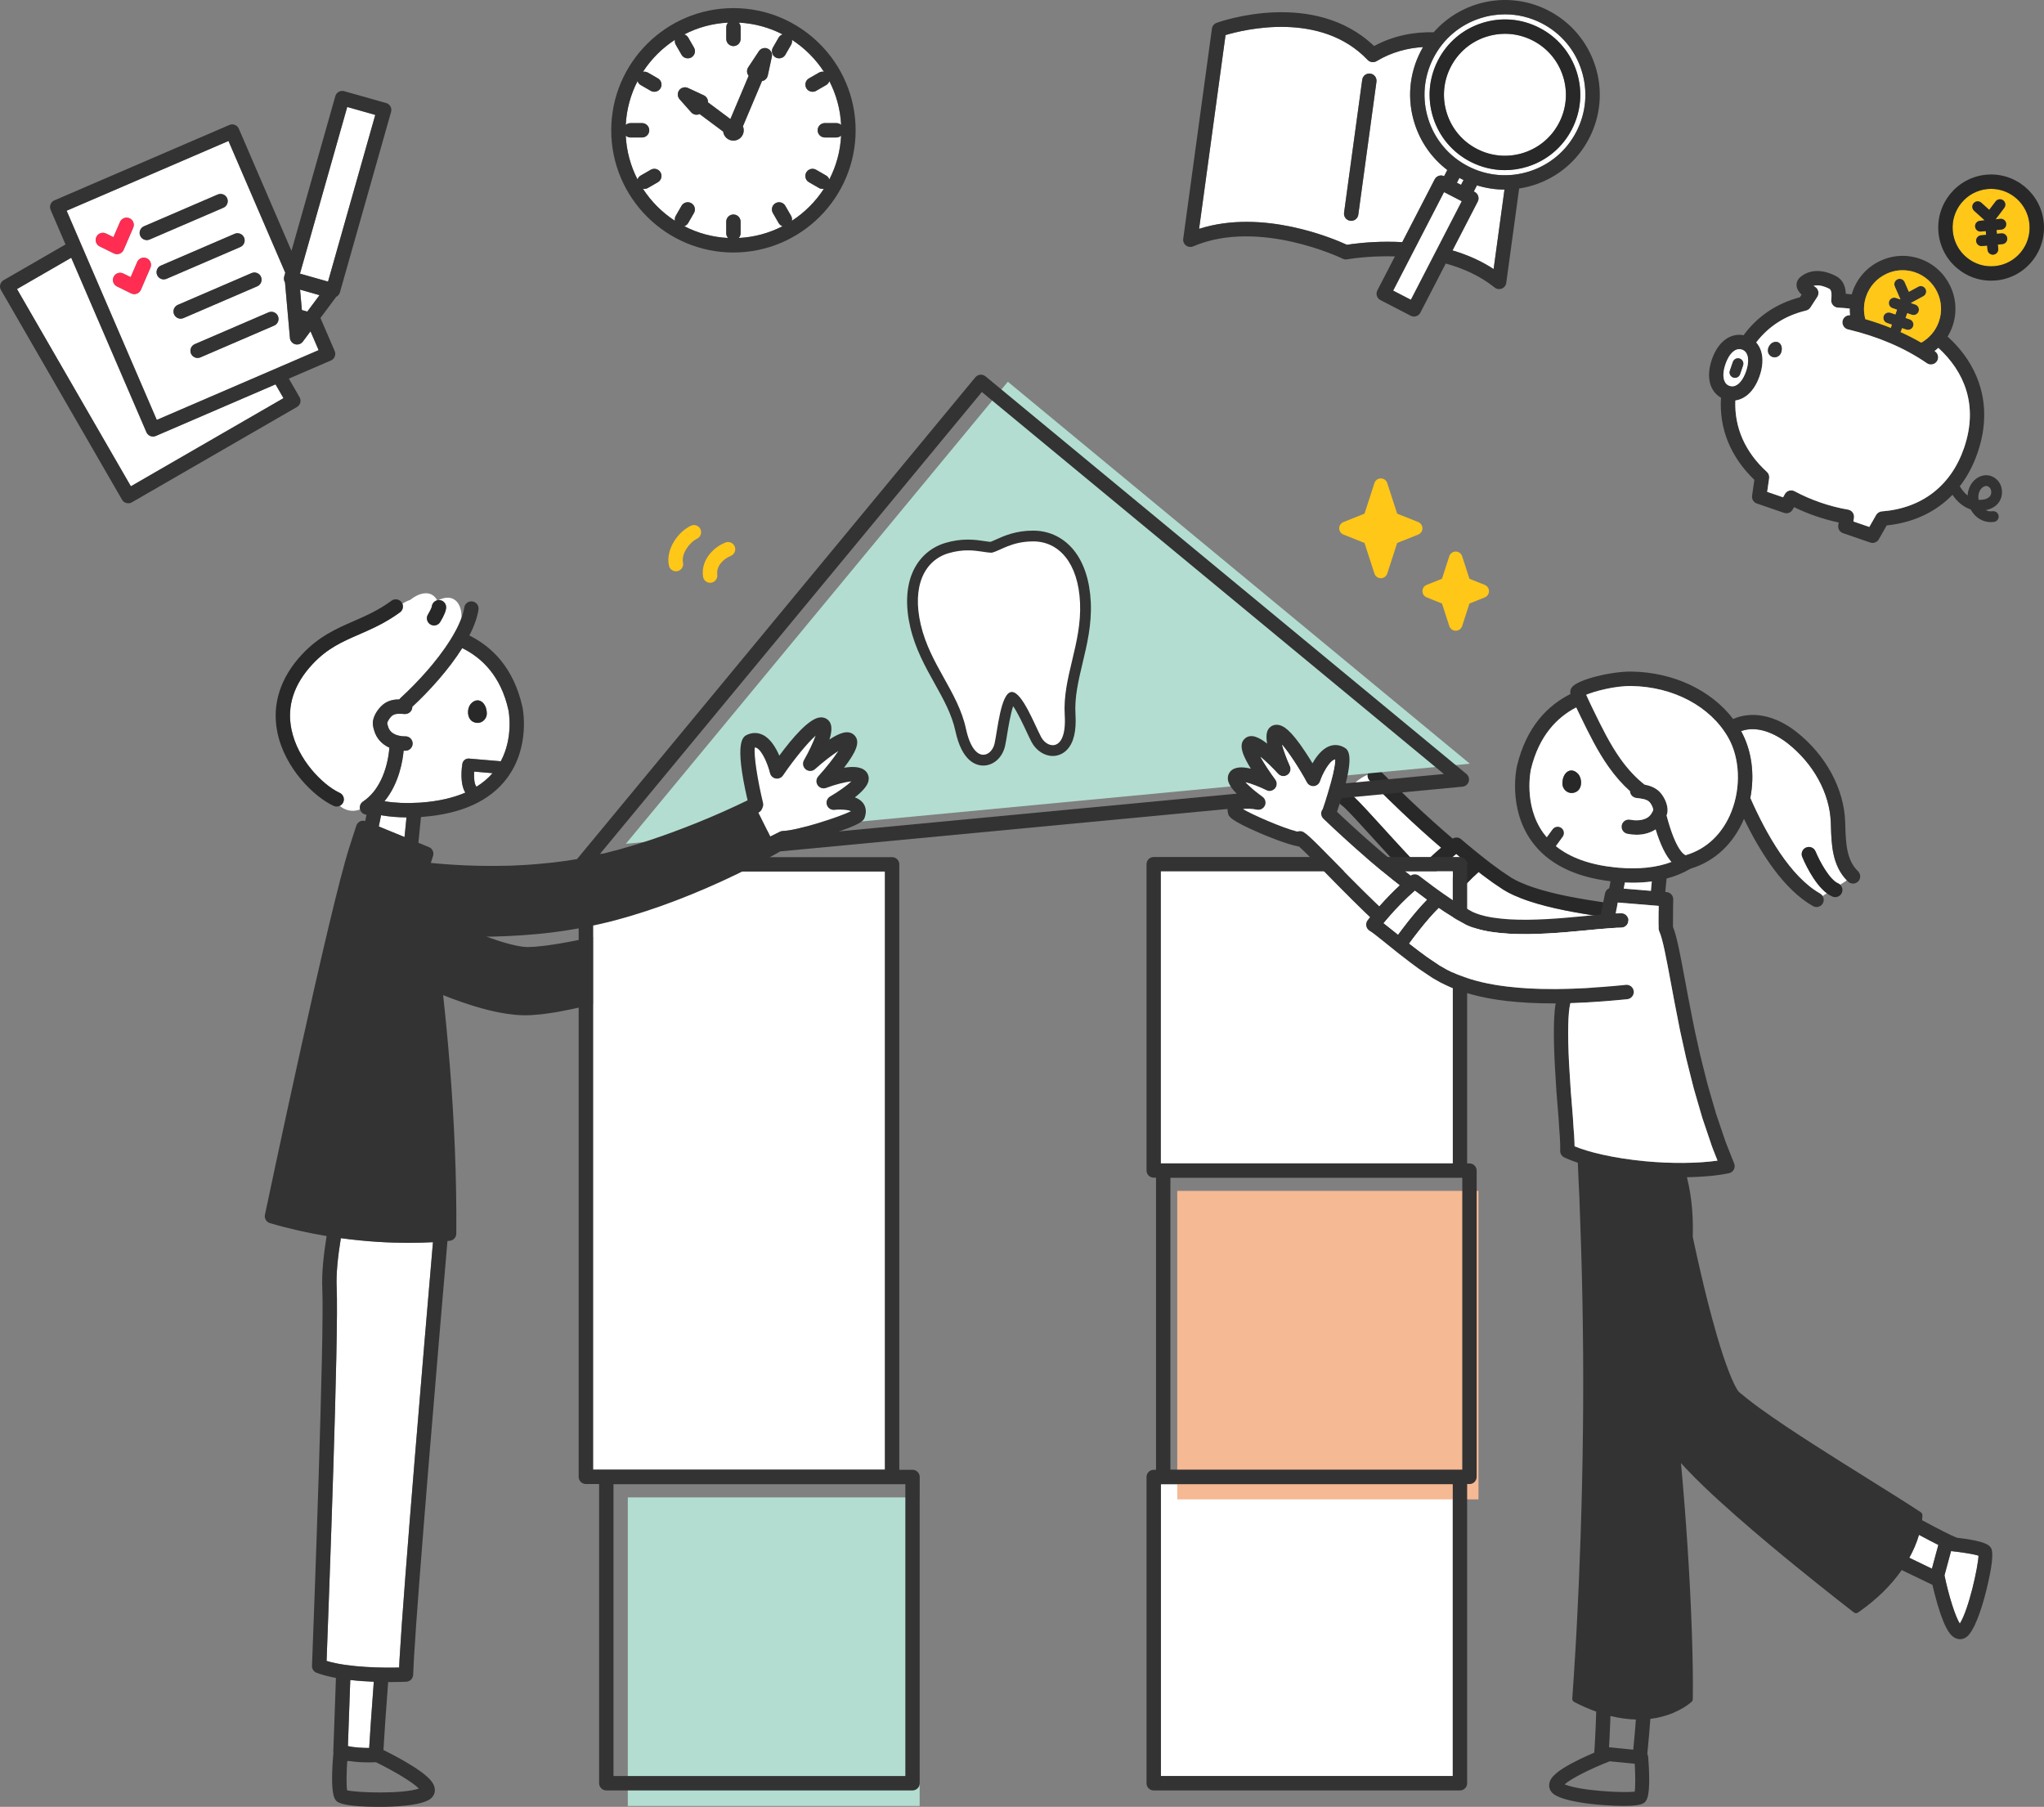 <svg xmlns="http://www.w3.org/2000/svg" id="_&#x30EC;&#x30A4;&#x30E4;&#x30FC;_2" data-name="&#x30EC;&#x30A4;&#x30E4;&#x30FC; 2" viewBox="0 0 1137.31 1005.28"><rect x="0" y="0" width="1137.31" height="1005.28" fill="#808080" stroke="none"/><defs><style>      .cls-1 {        fill: #fff;      }      .cls-2 {        fill: none;      }      .cls-3 {        fill: #b3ddd1;      }      .cls-4 {        fill: #282828;      }      .cls-5 {        fill: #333;      }      .cls-6 {        fill: #f5b994;      }      .cls-7 {        fill: #ff2d52;      }      .cls-8 {        fill: #ffc717;      }    </style></defs><g id="_&#x30EC;&#x30A4;&#x30E4;&#x30FC;_2-2" data-name="&#x30EC;&#x30A4;&#x30E4;&#x30FC; 2"><g id="_&#x65B0;&#x898F;&#x30B7;&#x30F3;&#x30DC;&#x30EB;_59" data-name="&#x65B0;&#x898F;&#x30B7;&#x30F3;&#x30DC;&#x30EB; 59"><g><path class="cls-5" d="M384.83,536.58c-.82-2.18-3.18-3.31-5.38-2.65l-4.6-15.29c2.32-.7,3.64-3.15,2.95-5.47-.69-2.33-3.15-3.65-5.47-2.96-17.06,5.09-34.17,9.44-49.47,12.6-4.8.98-9.06,1.77-13.11,2.42-1.32.23-2.61.41-3.98.59-.79.11-1.58.21-2.3.32-1.32.17-2.6.29-3.95.42-.67.06-1.34.13-2.02.2l-3.93.16-.87-.04c-.24-.01-.52-.03-.91-.07l-1.03-.1c-.33-.05-.66-.1-.99-.15-.42-.06-.84-.12-1.35-.22-3.02-.55-6.5-1.45-10.35-2.68-6.06-1.93-12.48-4.44-20.23-7.88-5.21-2.32-10.56-4.89-16.35-7.84-3.79-1.94-7.4-3.86-10.72-5.69l-3.87-2.17c-1.04-.58-2.26-.71-3.4-.38-1.14.34-2.09,1.12-2.64,2.17l-14.61,27.74c-1.13,2.14-.32,4.79,1.81,5.93l3.97,2.13c3.7,1.95,7.35,3.8,11.14,5.64,5.85,2.85,11.53,5.44,17.37,7.91,5.98,2.51,14.04,5.75,23.28,8.58,5.3,1.61,9.89,2.76,14.43,3.62,2.62.51,5.47.92,8.47,1.21.56.06,1.16.09,1.75.12l1.29.07c.49.03,1.04.06,1.66.06.11,0,.21,0,.32,0l2.33-.02c.48,0,.85-.02,1.23-.05l5.34-.43s.07,0,.1,0c.94-.1,1.83-.22,2.73-.35.41-.06.82-.12,1.31-.18.4-.06.81-.11,1.22-.17.9-.12,1.83-.25,2.73-.42l3.73-.67c4.48-.82,9.18-1.84,14.81-3.2,17.84-4.39,36.35-10.15,54.99-17.13,2.28-.85,3.43-3.39,2.58-5.66Z"></path><g><path class="cls-1" d="M760.53,450.73c2.9,3.11,6.16,6.71,9.62,10.51,1.47,1.62,2.95,3.25,4.43,4.87,4.44,4.84,9.51,10.34,13.3,14.33l2.18,2.28c.19-.19.38-.39.57-.59,2.83-2.88,6.76-6.68,11.24-10.48-6.01-5.13-14.85-13.05-22.27-20.15-4.94-4.69-9.43-9.11-12.33-11.99l-5.18-5.22c-.88-.89-1.24-2.08-1.12-3.24-1.77.7-3.88,1.93-5.96,3.58-2.56,2.04-4.5,4.31-5.47,6.19.44.09.87.25,1.27.5,1.41.88,3.61,2.82,9.72,9.42Z"></path><path class="cls-1" d="M915.56,513.55c-2.19-.4-4.5-.76-6.94-1.1l-17.52-2.48c-6.84-.97-13.64-2.12-20.19-3.41-7.62-1.52-14.34-3.25-19.98-5.13-3.32-1.06-6.27-2.3-8.71-3.37-.05-.02-.11-.05-.16-.08l-2.1-1.03c-.25-.12-.5-.24-.74-.37l-.9-.51c-.22-.13-.4-.23-.58-.33-.39-.21-.78-.43-1.22-.7-.04-.02-.07-.05-.11-.07l-1.9-1.27c-.5-.34-.97-.65-1.44-.97-.79-.52-1.56-1.04-2.32-1.57l-3.58-2.61c-1.56-1.1-3.03-2.25-4.46-3.37-4.3,3.75-9.12,9.01-11.87,12.11-2.28,2.57-4.27,4.94-5.68,6.64,1.53,1.36,3.14,2.77,4.87,4.25l4.09,3.48,6.96,5.47,2.87,2.03,3.42,2.13c.31.19.61.38.92.56l1.46.8c7.03,3.88,14.92,7.23,24.12,10.23,7.02,2.3,14.61,4.36,23.21,6.31,1.76.42,3.54.81,5.33,1.17l5.18,1.07c1.13.21,2.33.44,3.49.66,2.02.39,3.93.75,5.72,1.05,5.05.9,9.35,1.56,12.5,2.05l1.33.21,5.15.75s.05.02.08.02l5.22-31.53c-.11-.02-.21-.02-.32-.05-1.4-.35-3.15-.7-5.2-1.04Z"></path><path class="cls-1" d="M814.75,478.84c-1.36-1.1-2.53-2.06-3.53-2.93l-.95-.81c-5.59,4.41-10.56,9.2-13.93,12.63-1.69,1.72-3.15,3.28-4.29,4.53.91.77,1.92,1.67,3.05,2.66l1.6,1.41c.81.72,1.64,1.47,2.5,2.26,1.43-1.74,3.4-4.06,5.65-6.6,2.65-2.99,7.15-7.9,11.49-11.85-.33-.27-.67-.55-.99-.81l-.61-.49Z"></path><path class="cls-4" d="M922.71,506.83c-1.61-.4-3.57-.8-5.78-1.17-2.24-.41-4.66-.79-7.2-1.14l-17.51-2.48c-6.7-.95-13.34-2.07-19.74-3.34-7.29-1.46-13.68-3.1-19.05-4.89-2.99-.96-5.67-2.08-7.92-3.06l-2.12-1.04c-.13-.06-.26-.12-.29-.14l-.77-.44c-.26-.15-.51-.29-.76-.42-.24-.13-.48-.26-.74-.42l-1.82-1.22c-.5-.34-1-.67-1.5-1-.73-.48-1.44-.96-2.09-1.41l-3.58-2.61c-1.47-1.03-2.88-2.14-4.25-3.21-.69-.54-1.35-1.06-2.02-1.57-1.28-.97-2.47-1.94-3.61-2.88-.55-.45-1.08-.89-1.57-1.28l-.59-.48c-1.3-1.06-2.43-1.97-3.37-2.79l-3.45-2.92c-1.33-1.13-3.23-1.24-4.69-.33-5.33-4.5-14.64-12.74-23.16-20.88-4.89-4.65-9.34-9.02-12.19-11.86l-5.17-5.2c-1.56-1.57-4.09-1.58-5.66-.02-.68.68-1.05,1.54-1.14,2.42-.12,1.15.24,2.35,1.12,3.24l5.18,5.22c2.9,2.88,7.39,7.3,12.33,11.99,7.42,7.1,16.26,15.02,22.27,20.15-4.49,3.8-8.42,7.6-11.24,10.48-.19.2-.38.39-.57.59l-2.18-2.28c-3.8-3.99-8.86-9.49-13.3-14.33-1.48-1.62-2.96-3.25-4.43-4.87-3.46-3.8-6.72-7.4-9.62-10.51-6.11-6.6-8.31-8.54-9.72-9.42-.4-.25-.83-.4-1.27-.5-1.6-.35-3.32.31-4.24,1.79-1.16,1.88-.59,4.34,1.29,5.51.54.33,2.3,1.82,8.08,8.06,2.87,3.09,6.12,6.66,9.56,10.45,1.47,1.62,2.96,3.26,4.45,4.89,4.48,4.88,9.57,10.41,13.41,14.44l2.51,2.64c-.87.99-1.38,1.59-1.42,1.64-.74.88-1.06,2.03-.89,3.16.17,1.13.82,2.14,1.78,2.76.43.28,1.26.88,2.75,2.14.88.75,1.88,1.63,3,2.62l1.59,1.4c.91.81,1.87,1.68,2.89,2.6,3.06,2.76,6.52,5.89,10.56,9.35l4.15,3.53s.07.06.1.08l6.07,4.84s.1.08.15.12l4.12,2.92c.06.04.13.09.19.13l3.54,2.2c.38.24.76.47,1.21.73l1.52.84c7.47,4.12,15.82,7.67,25.5,10.82,7.25,2.38,15.08,4.5,23.88,6.5,1.8.43,3.67.84,5.54,1.22l5.25,1.09c1.2.22,2.37.45,3.52.67,2.08.4,4.04.77,5.88,1.08,5.09.9,9.44,1.58,12.62,2.07l6.56.96c.19.03.39.04.58.04,1.96,0,3.67-1.44,3.95-3.43.31-2.16-1.17-4.16-3.31-4.51-.03,0-.05-.02-.08-.02l-5.15-.75-1.33-.21c-3.14-.49-7.44-1.15-12.5-2.05-1.79-.3-3.7-.66-5.72-1.05-1.16-.22-2.36-.45-3.49-.66l-5.18-1.07c-1.8-.36-3.58-.75-5.33-1.17-8.6-1.95-16.19-4.01-23.21-6.31-9.2-3-17.09-6.35-24.12-10.23l-1.46-.8c-.31-.18-.61-.37-.92-.56l-3.42-2.13-2.87-2.03-6.96-5.47-4.09-3.48c-1.73-1.48-3.33-2.89-4.87-4.25,1.41-1.71,3.4-4.07,5.68-6.64,2.74-3.1,7.57-8.36,11.87-12.11,1.43,1.12,2.91,2.28,4.46,3.37l3.58,2.61c.76.54,1.54,1.05,2.32,1.57.47.31.95.63,1.44.97l1.9,1.27s.07.05.11.07c.44.27.83.49,1.22.7.18.1.36.19.58.33l.9.51c.23.12.49.25.74.37l2.1,1.03c.05.03.11.05.16.08,2.44,1.07,5.4,2.3,8.71,3.37,5.64,1.88,12.36,3.61,19.98,5.13,6.55,1.3,13.34,2.45,20.19,3.41l17.52,2.48c2.43.34,4.75.71,6.94,1.1,2.05.34,3.8.69,5.2,1.04.11.03.22.03.32.05,2.04.34,4.02-.92,4.53-2.96.54-2.14-.76-4.32-2.91-4.85ZM804.86,491.99c-2.25,2.54-4.22,4.87-5.65,6.6-.86-.78-1.7-1.53-2.5-2.26l-1.6-1.41c-1.13-1-2.14-1.89-3.05-2.66,1.14-1.25,2.59-2.81,4.29-4.53,3.36-3.43,8.34-8.22,13.93-12.63l.95.81c1,.87,2.17,1.82,3.53,2.93l.61.49c.32.26.66.54.99.81-4.34,3.95-8.85,8.86-11.49,11.85Z"></path></g><path class="cls-1" d="M458.92,76.49c-2.21,0-4-1.79-4-4s1.79-4,4-4h6.43c1.02,0,1.94.39,2.64,1.02-.43-8.74-2.75-16.99-6.55-24.36-.3.88-.9,1.67-1.77,2.18l-5.57,3.21c-.63.36-1.32.54-2,.54-1.38,0-2.73-.72-3.47-2-1.1-1.91-.45-4.36,1.46-5.46l5.57-3.21c.87-.5,1.84-.62,2.76-.45-4.61-7.12-10.69-13.19-17.81-17.81.18.91.06,1.89-.45,2.76l-3.21,5.57c-.74,1.28-2.09,2-3.47,2-.68,0-1.37-.17-2-.54-1.91-1.1-2.57-3.55-1.46-5.46l3.21-5.57c.5-.87,1.29-1.47,2.18-1.77-7.37-3.79-15.62-6.12-24.36-6.55.63.71,1.02,1.63,1.02,2.64v6.43c0,2.21-1.79,4-4,4s-4-1.79-4-4v-6.43c0-1.02.39-1.94,1.02-2.64-8.74.43-16.99,2.75-24.36,6.55.88.3,1.67.9,2.18,1.77l3.21,5.57c1.1,1.91.45,4.36-1.46,5.46-.63.36-1.32.54-2,.54-1.38,0-2.73-.72-3.47-2l-3.21-5.57c-.5-.87-.62-1.84-.45-2.76-7.12,4.62-13.19,10.69-17.81,17.81.91-.18,1.89-.05,2.76.45l5.57,3.21c1.91,1.1,2.57,3.55,1.46,5.46-.74,1.28-2.09,2-3.47,2-.68,0-1.37-.17-2-.54l-5.57-3.21c-.87-.5-1.47-1.29-1.77-2.18-3.79,7.37-6.12,15.62-6.55,24.37.71-.63,1.63-1.02,2.64-1.02h6.43c2.21,0,4,1.79,4,4s-1.79,4-4,4h-6.43c-1.02,0-1.94-.39-2.64-1.02.43,8.74,2.75,16.99,6.55,24.37.3-.88.9-1.67,1.77-2.18l5.57-3.21c1.92-1.11,4.36-.45,5.46,1.46,1.1,1.91.45,4.36-1.46,5.46l-5.57,3.21c-.63.36-1.32.54-2,.54-.25,0-.51-.03-.76-.08,4.61,7.11,10.69,13.18,17.8,17.8-.18-.91-.06-1.89.45-2.76l3.21-5.57c1.1-1.91,3.55-2.57,5.46-1.46,1.91,1.1,2.57,3.55,1.46,5.46l-3.21,5.57c-.5.87-1.28,1.47-2.17,1.78,7.37,3.79,15.62,6.11,24.36,6.54-.63-.71-1.02-1.63-1.02-2.64v-6.43c0-2.21,1.79-4,4-4s4,1.79,4,4v6.43c0,1.02-.39,1.94-1.02,2.64,8.74-.43,16.98-2.75,24.35-6.54-.88-.3-1.66-.91-2.17-1.78l-3.21-5.57c-1.1-1.91-.45-4.36,1.46-5.46,1.91-1.11,4.36-.45,5.46,1.46l3.21,5.57c.5.87.62,1.84.45,2.76,7.11-4.61,13.19-10.69,17.8-17.8-.25.05-.5.08-.75.08-.68,0-1.37-.17-2-.54l-5.57-3.21c-1.91-1.1-2.57-3.55-1.46-5.46,1.1-1.91,3.55-2.57,5.46-1.46l5.57,3.21c.87.5,1.47,1.29,1.77,2.18,3.79-7.37,6.12-15.62,6.55-24.36-.71.63-1.63,1.02-2.64,1.02h-6.43ZM429.48,31.57l-2.27,10.47c-.25,1.16-1.01,2.15-2.07,2.7-.36.19-.75.3-1.14.37l-10.61,25.14c.29.69.45,1.45.45,2.24,0,3.17-2.58,5.75-5.75,5.75-2.92,0-5.34-2.19-5.7-5.02l-13.11-9.78c-.47.22-.99.37-1.53.39-.06,0-.11,0-.17,0-1.14,0-2.23-.49-2.99-1.35l-6.44-7.27c-1.26-1.42-1.35-3.52-.21-5.04,1.13-1.52,3.18-2.03,4.9-1.23l8.81,4.1c1.09.51,1.9,1.48,2.19,2.65.1.41.12.82.09,1.23l12.48,9.31,10.16-24.07c-.32-.4-.58-.85-.73-1.35-.34-1.14-.16-2.37.49-3.36l5.92-8.94c1.06-1.61,3.12-2.22,4.89-1.48,1.77.75,2.76,2.65,2.35,4.53Z"></path><path class="cls-5" d="M408.09,4.51c-37.49,0-67.99,30.5-67.99,67.99s30.5,67.99,67.99,67.99,67.99-30.5,67.99-67.99S445.57,4.51,408.09,4.51ZM461.45,99.84c-.3-.88-.9-1.67-1.77-2.18l-5.57-3.21c-1.91-1.11-4.36-.45-5.46,1.46-1.1,1.91-.45,4.36,1.46,5.46l5.57,3.21c.63.36,1.32.54,2,.54.25,0,.51-.03.75-.08-4.61,7.11-10.69,13.18-17.8,17.8.18-.91.06-1.89-.45-2.76l-3.21-5.57c-1.1-1.91-3.55-2.57-5.46-1.46-1.91,1.1-2.57,3.55-1.46,5.46l3.21,5.57c.5.87,1.28,1.47,2.17,1.78-7.37,3.79-15.62,6.11-24.35,6.54.63-.71,1.02-1.63,1.02-2.64v-6.43c0-2.21-1.79-4-4-4s-4,1.79-4,4v6.43c0,1.02.39,1.94,1.02,2.64-8.74-.43-16.98-2.75-24.36-6.54.88-.3,1.66-.91,2.17-1.78l3.21-5.57c1.1-1.91.45-4.36-1.46-5.46-1.91-1.11-4.36-.45-5.46,1.46l-3.21,5.57c-.5.87-.62,1.84-.45,2.76-7.11-4.61-13.19-10.69-17.8-17.8.25.05.5.08.76.08.68,0,1.37-.17,2-.54l5.57-3.21c1.91-1.1,2.57-3.55,1.46-5.46-1.1-1.91-3.55-2.57-5.46-1.46l-5.57,3.21c-.87.5-1.47,1.29-1.77,2.18-3.79-7.37-6.12-15.62-6.55-24.37.71.63,1.63,1.02,2.64,1.02h6.43c2.21,0,4-1.79,4-4s-1.79-4-4-4h-6.43c-1.02,0-1.94.39-2.64,1.02.43-8.74,2.75-16.99,6.55-24.37.3.88.9,1.67,1.77,2.18l5.57,3.21c.63.36,1.32.54,2,.54,1.38,0,2.73-.72,3.47-2,1.1-1.91.45-4.36-1.46-5.46l-5.57-3.21c-.87-.5-1.84-.62-2.76-.45,4.61-7.12,10.69-13.19,17.81-17.81-.18.91-.06,1.89.45,2.76l3.21,5.57c.74,1.28,2.08,2,3.47,2,.68,0,1.37-.17,2-.54,1.91-1.1,2.57-3.55,1.46-5.46l-3.21-5.57c-.5-.87-1.29-1.47-2.18-1.77,7.37-3.79,15.62-6.12,24.36-6.55-.63.71-1.02,1.63-1.02,2.64v6.43c0,2.21,1.79,4,4,4s4-1.79,4-4v-6.43c0-1.02-.39-1.94-1.02-2.64,8.74.43,16.99,2.75,24.36,6.55-.88.3-1.67.9-2.18,1.77l-3.21,5.57c-1.1,1.91-.45,4.36,1.46,5.46.63.36,1.32.54,2,.54,1.38,0,2.73-.72,3.47-2l3.21-5.57c.5-.87.62-1.84.45-2.76,7.12,4.62,13.19,10.69,17.81,17.81-.91-.18-1.89-.06-2.76.45l-5.57,3.21c-1.91,1.1-2.57,3.55-1.46,5.46.74,1.28,2.08,2,3.47,2,.68,0,1.37-.17,2-.54l5.57-3.21c.87-.5,1.47-1.29,1.77-2.18,3.79,7.37,6.12,15.62,6.55,24.36-.71-.63-1.63-1.02-2.64-1.02h-6.43c-2.21,0-4,1.79-4,4s1.79,4,4,4h6.43c1.02,0,1.94-.39,2.64-1.02-.43,8.74-2.75,16.99-6.55,24.36Z"></path><path class="cls-5" d="M427.12,27.04c-1.77-.75-3.83-.13-4.89,1.48l-5.92,8.94c-.66.99-.84,2.23-.49,3.36.15.5.41.95.73,1.35l-10.16,24.07-12.48-9.31c.03-.41.01-.82-.09-1.23-.29-1.17-1.1-2.14-2.19-2.65l-8.81-4.1c-1.72-.8-3.76-.28-4.9,1.23-1.13,1.52-1.04,3.63.21,5.04l6.44,7.27c.76.86,1.85,1.35,2.99,1.35.06,0,.11,0,.17,0,.54-.02,1.05-.17,1.53-.39l13.11,9.78c.36,2.83,2.78,5.02,5.7,5.02,3.17,0,5.75-2.58,5.75-5.75,0-.79-.16-1.55-.45-2.24l10.61-25.14c.39-.07.78-.18,1.14-.37,1.06-.55,1.81-1.54,2.07-2.7l2.27-10.47c.41-1.88-.58-3.78-2.35-4.53Z"></path><rect class="cls-1" x="329.99" y="484.9" width="162.4" height="332.79"></rect><path class="cls-8" d="M395.13,324.25c.18,0,.37-.01.55-.04,2.19-.3,3.72-2.32,3.42-4.51-.64-4.62,3.28-8.74,7.49-10.41,2.05-.82,3.05-3.15,2.23-5.2-.82-2.05-3.15-3.05-5.2-2.23-6.88,2.74-13.7,9.84-12.45,18.94.28,2,1.99,3.45,3.96,3.45Z"></path><path class="cls-8" d="M376.12,317.86c.28,0,.56-.03.84-.09,2.16-.46,3.53-2.59,3.07-4.75-1.03-4.77,3.44-11.17,7.82-13.29,1.99-.96,2.82-3.35,1.86-5.34-.96-1.99-3.35-2.83-5.34-1.86-7.41,3.58-14.07,13.34-12.17,22.17.4,1.88,2.06,3.16,3.91,3.16Z"></path><rect class="cls-1" x="645.94" y="825.77" width="162.4" height="162.39"></rect><rect class="cls-6" x="655.04" y="662.58" width="167.61" height="171.64"></rect><path class="cls-5" d="M817.63,647.3h-1.29v-166.47c0-2.21-1.79-4-4-4h-170.4c-2.21,0-4,1.79-4,4v170.4c0,2.21,1.79,4,4,4h1.29v162.55h-1.29c-2.21,0-4,1.79-4,4v170.39c0,2.21,1.79,4,4,4h170.4c2.21,0,4-1.79,4-4v-166.47h1.29c2.21,0,4-1.79,4-4v-170.39c0-2.21-1.79-4-4-4ZM645.94,484.83h162.4v162.4h-162.4v-162.4ZM813.63,655.3v162.39h-162.4v-162.39h162.4ZM808.34,988.16h-162.4v-162.39h162.4v162.39Z"></path><rect class="cls-1" x="645.94" y="484.83" width="162.4" height="162.4"></rect><rect class="cls-3" x="349.32" y="833.13" width="162.39" height="171.68"></rect><polygon class="cls-3" points="560.78 212.39 348.24 469.47 817.85 424.93 560.78 212.39"></polygon><path class="cls-5" d="M507.75,817.77h-7.37v-336.87c0-2.21-1.79-4-4-4h-96.03l413.41-39.21c1.61-.15,2.97-1.26,3.45-2.81.48-1.55-.03-3.23-1.27-4.26l-267.6-221.24c-.82-.68-1.87-1-2.93-.9-1.06.1-2.03.62-2.71,1.43l-221.24,267.6c-1.03,1.25-1.21,2.99-.45,4.42.25.47.59.87.98,1.2v338.55c0,2.21,1.79,4,4,4h7.37v166.47c0,2.21,1.79,4,4,4h170.39c2.21,0,4-1.79,4-4v-170.39c0-2.21-1.79-4-4-4ZM546.31,218.1l257.08,212.54-469.61,44.54,212.54-257.08ZM329.99,817.69v-332.79h162.4v332.79h-162.4ZM503.75,988.16h-162.39v-162.39h162.39v162.39Z"></path><path class="cls-8" d="M747.52,297.42l11.71,4.67,5.52,17.02c.5,1.55,1.94,2.59,3.57,2.59s3.07-1.05,3.57-2.59l5.51-17.02,11.71-4.67c1.43-.57,2.36-1.95,2.36-3.48s-.93-2.91-2.36-3.48l-11.71-4.67-5.51-17.02c-.5-1.55-1.94-2.59-3.57-2.59s-3.07,1.05-3.57,2.59l-5.52,17.02-11.71,4.67c-1.43.57-2.36,1.95-2.36,3.48s.93,2.91,2.36,3.48Z"></path><path class="cls-8" d="M826.14,325.42l-8.52-3.4-4.07-12.56c-.5-1.55-1.94-2.59-3.57-2.59s-3.07,1.05-3.57,2.59l-4.07,12.56-8.52,3.4c-1.43.57-2.36,1.95-2.36,3.48s.93,2.91,2.36,3.48l8.52,3.4,4.07,12.56c.5,1.55,1.94,2.59,3.57,2.59s3.07-1.05,3.57-2.59l4.07-12.56,8.52-3.4c1.43-.57,2.36-1.95,2.36-3.48s-.93-2.91-2.36-3.48Z"></path><path class="cls-1" d="M85.14,242.88c-1.55,0-3.02-.91-3.68-2.42l-41.83-97.06-30.18,17.42,63.36,109.74,84.92-49.03-4.43-7.68-66.58,28.69c-.52.22-1.05.33-1.58.33Z"></path><path class="cls-1" d="M168.5,190.06c-.77,1.03-1.96,1.61-3.21,1.61-.36,0-.73-.05-1.09-.15-1.6-.45-2.75-1.84-2.89-3.5l-1.07-12.06-1.67-18.86c-.57-.92-.78-2.06-.46-3.19l.61-2.16-31.6-73.32-90.05,38.81,50.15,116.37,90.05-38.81-4.52-10.48-4.27,5.73ZM80.11,125.91l41.03-17.68c2.03-.87,4.38.06,5.26,2.09s-.06,4.38-2.09,5.26l-41.03,17.68c-.52.22-1.05.33-1.58.33-1.55,0-3.02-.91-3.68-2.42-.87-2.03.06-4.38,2.09-5.26ZM53.66,131.76c.97-1.98,3.37-2.8,5.35-1.83l4.11,2.02,3.65-8.44c.88-2.03,3.23-2.96,5.26-2.08,2.03.88,2.96,3.23,2.09,5.26l-5.31,12.29c-.43,1-1.26,1.79-2.29,2.17-.45.16-.92.25-1.38.25-.61,0-1.21-.14-1.77-.41l-7.88-3.88c-1.98-.98-2.8-3.37-1.82-5.35ZM83.7,148.94l-5.31,12.29c-.43,1-1.26,1.79-2.29,2.17-.45.16-.91.25-1.38.25-.61,0-1.21-.14-1.77-.41l-7.88-3.88c-1.98-.98-2.8-3.37-1.82-5.35.97-1.98,3.37-2.8,5.35-1.83l4.11,2.02,3.64-8.43c.88-2.03,3.23-2.96,5.26-2.08,2.03.88,2.96,3.23,2.08,5.26ZM91.11,155.44c-1.55,0-3.02-.91-3.68-2.42-.87-2.03.06-4.38,2.09-5.26l41.03-17.68c2.03-.87,4.38.06,5.26,2.09.87,2.03-.06,4.38-2.09,5.26l-41.03,17.68c-.52.22-1.05.33-1.58.33ZM100.53,177.3c-1.55,0-3.02-.91-3.68-2.42-.87-2.03.06-4.38,2.09-5.26l41.03-17.68c2.03-.87,4.38.06,5.26,2.09.87,2.03-.06,4.38-2.09,5.26l-41.03,17.68c-.52.22-1.05.33-1.58.33ZM152.56,181.14l-41.03,17.68c-.52.22-1.05.33-1.58.33-1.55,0-3.02-.91-3.68-2.42-.87-2.03.06-4.38,2.09-5.26l41.03-17.68c2.03-.87,4.38.06,5.26,2.09.87,2.03-.06,4.38-2.09,5.26Z"></path><path class="cls-5" d="M81.69,133.58c.53,0,1.07-.11,1.58-.33l41.03-17.68c2.03-.88,2.96-3.23,2.09-5.26s-3.23-2.96-5.26-2.09l-41.03,17.68c-2.03.88-2.96,3.23-2.09,5.26.65,1.51,2.13,2.42,3.68,2.42Z"></path><path class="cls-5" d="M135.81,132.18c-.87-2.03-3.23-2.96-5.26-2.09l-41.03,17.68c-2.03.88-2.96,3.23-2.09,5.26.65,1.51,2.13,2.42,3.68,2.42.53,0,1.06-.11,1.58-.33l41.03-17.68c2.03-.88,2.96-3.23,2.09-5.26Z"></path><path class="cls-5" d="M145.23,154.03c-.87-2.03-3.23-2.96-5.26-2.09l-41.03,17.68c-2.03.88-2.96,3.23-2.09,5.26.65,1.51,2.13,2.42,3.68,2.42.53,0,1.07-.11,1.58-.33l41.03-17.68c2.03-.88,2.96-3.23,2.09-5.26Z"></path><path class="cls-5" d="M149.4,173.8l-41.03,17.68c-2.03.88-2.96,3.23-2.09,5.26.65,1.51,2.13,2.42,3.68,2.42.53,0,1.07-.11,1.58-.33l41.03-17.68c2.03-.88,2.96-3.23,2.09-5.26-.87-2.03-3.23-2.96-5.26-2.09Z"></path><path class="cls-7" d="M65.13,141.4c.47,0,.94-.08,1.38-.25,1.03-.38,1.85-1.16,2.29-2.17l5.31-12.29c.88-2.03-.06-4.38-2.09-5.26-2.03-.88-4.38.06-5.26,2.08l-3.65,8.44-4.11-2.02c-1.98-.98-4.38-.16-5.35,1.83-.98,1.98-.16,4.38,1.82,5.35l7.88,3.88c.55.27,1.16.41,1.77.41Z"></path><path class="cls-7" d="M81.61,143.68c-2.03-.88-4.38.06-5.26,2.08l-3.64,8.43-4.11-2.02c-1.98-.98-4.38-.16-5.35,1.83-.98,1.98-.16,4.38,1.82,5.35l7.88,3.88c.56.27,1.16.41,1.77.41.47,0,.94-.08,1.38-.25,1.03-.38,1.86-1.16,2.29-2.17l5.31-12.29c.88-2.03-.06-4.38-2.08-5.26Z"></path><polygon class="cls-1" points="166.96 161.16 167.97 172.51 170.97 173.36 177.78 164.22 166.96 161.16"></polygon><rect class="cls-1" x="139.65" y="99.98" width="96.39" height="16.22" transform="translate(32.63 259.34) rotate(-74.17)"></rect><path class="cls-5" d="M214.82,57.33l-23.3-6.6c-1.02-.29-2.11-.16-3.04.36-.93.52-1.61,1.38-1.9,2.4l-24.4,86.08-29.29-67.96c-.87-2.03-3.23-2.96-5.26-2.09L30.24,111.48c-.97.42-1.74,1.21-2.13,2.2-.39.99-.38,2.09.04,3.06l8.3,19.26L2,155.89c-.92.53-1.59,1.4-1.86,2.43-.27,1.02-.13,2.12.4,3.04l67.36,116.67c.74,1.28,2.09,2,3.47,2,.68,0,1.37-.17,2-.54l91.85-53.03c.92-.53,1.59-1.4,1.86-2.43.27-1.02.13-2.12-.4-3.04l-5.96-10.33,23.42-10.09c.97-.42,1.74-1.21,2.13-2.2.39-.99.38-2.09-.04-3.06l-7.93-18.39,8.76-11.75c.06-.03.12-.05.17-.08.93-.52,1.61-1.38,1.9-2.4l28.47-100.43c.6-2.12-.63-4.34-2.76-4.94ZM170.97,173.36l-3-.85-1-11.35,10.82,3.07-6.81,9.14ZM157.74,221.53l-84.92,49.03L9.46,160.82l30.18-17.42,41.83,97.06c.65,1.51,2.13,2.42,3.68,2.42.53,0,1.07-.11,1.58-.33l66.58-28.69,4.43,7.68ZM87.23,233.62l-50.15-116.37,90.05-38.81,31.6,73.32-.61,2.16c-.32,1.12-.11,2.27.46,3.19l1.67,18.86,1.07,12.06c.15,1.65,1.3,3.04,2.89,3.5.36.1.73.15,1.09.15,1.24,0,2.44-.58,3.21-1.61l4.27-5.73,4.52,10.48-90.05,38.81ZM182.51,156.67l-15.6-4.42,26.29-92.73,15.6,4.42-26.28,92.73Z"></path><path class="cls-2" d="M1107.09,271.34c-.41-.46-.92-.77-1.43-.89-1.08-.25-2.53.44-3.44,1.62-1.4,1.82-1.66,4.04-1.27,6.04,1.13.05,2.28-.05,3.33-.31,1.23-.3,2.25-.88,2.88-1.62,1.09-1.29,1.06-3.59-.07-4.84Z"></path><path class="cls-5" d="M1111.74,280.05c3.02-3.57,2.93-9.29-.21-12.74-1.24-1.36-2.85-2.32-4.56-2.71-3.4-.77-7.14.73-9.51,3.81-1.61,2.09-2.5,4.66-2.65,7.31-.9-.73-1.78-1.62-2.6-2.64-.64-.8-1.2-1.65-1.74-2.53,4.13-5.35,7.46-11.59,9.9-18.69,6.35-18.46,4.46-36.29-5.46-51.54-3.07-4.72-6.85-9.09-11.23-13.07,1.09-1.79,2.03-3.72,2.74-5.79,5.3-15.41-2.88-32.23-18.22-37.5-7.44-2.56-15.43-2.05-22.5,1.42-7.07,3.47-12.37,9.49-14.93,16.95-.17.48-.32.97-.46,1.46-1.09-.13-2.17-.25-3.25-.35-.26-5.83-3.01-8.57-5.52-9.86-11.74-6.02-18.47-.75-20.26,1.01-1.24,1.22-1.83,2.89-1.62,4.58.23,1.87,1.41,3.49,2.77,4.77l-.94,1.46c-13.12,3.47-23.7,10.65-31.34,21.11-3.36-.66-6.78.06-9.79,2.13-3.38,2.32-6.1,6.27-7.86,11.4-1.76,5.13-2.04,9.91-.81,13.82,1.04,3.29,3.11,5.84,5.9,7.42-1.12,17.05,5.21,32.84,18.56,45.71l-1.27,8.79c-.28,1.9.84,3.73,2.66,4.36l15.14,5.21c1.83.63,3.85-.14,4.79-1.83l.76-1.36c3.89,1.9,7.96,3.58,12.16,5.03,4.2,1.44,8.45,2.62,12.68,3.52l-.24,1.54c-.29,1.91.82,3.76,2.65,4.39l15.14,5.21c.43.15.87.22,1.3.22,1.4,0,2.75-.74,3.47-2.02l4.4-7.71c14.86-1.56,27.28-7.43,36.58-17.04.36.52.74,1.04,1.14,1.54,2.59,3.25,5.75,5.56,8.99,6.58.09.17.19.35.29.52,2.42,4.15,6.51,6.56,10.96,6.56.58,0,1.16-.04,1.75-.12,1.64-.23,2.78-1.75,2.55-3.39-.23-1.64-1.75-2.77-3.39-2.55-1.52.21-2.76-.09-3.76-.61.27-.05.53-.11.79-.17,2.48-.61,4.57-1.85,6.03-3.57ZM1038.34,164.93c1.87-5.45,5.74-9.84,10.9-12.37,2.99-1.47,6.19-2.21,9.42-2.21,2.34,0,4.68.39,6.95,1.17,11.17,3.84,17.12,16.11,13.25,27.34-1.79,5.21-5.39,9.3-9.84,11.8-3.67-2.13-7.52-4.1-11.51-5.91.12-.19.22-.39.3-.61l.54-1.56,2.34.8c.32.11.65.16.98.16,1.25,0,2.41-.78,2.84-2.03.54-1.57-.29-3.27-1.86-3.81l-2.34-.8.91-2.64,2.53.87c.32.11.65.16.98.16,1.25,0,2.41-.78,2.84-2.03.54-1.57-.29-3.27-1.86-3.81l-2.49-.85,6.99-3.8c1.46-.79,1.99-2.61,1.2-4.07-.79-1.46-2.61-1.99-4.07-1.2l-5.2,2.83-2.36-5.43c-.66-1.52-2.43-2.21-3.95-1.55-1.52.66-2.21,2.43-1.55,3.95l3.18,7.29-2.49-.85c-1.57-.54-3.27.3-3.81,1.86-.54,1.57.29,3.27,1.86,3.81l2.53.87-.91,2.65-2.73-.94c-1.57-.54-3.27.3-3.81,1.86-.54,1.57.29,3.27,1.86,3.81l2.73.94-.54,1.56c-.03.08-.04.16-.06.24-4.54-1.82-9.27-3.44-14.17-4.86-1.09-4.02-1.03-8.4.43-12.64ZM960.07,202.64c1.52-4.42,3.47-6.47,4.83-7.41.94-.64,1.9-.97,2.86-.97.5,0,1,.09,1.5.26,1.48.51,2.49,1.6,3.01,3.25.5,1.58.78,4.39-.74,8.81-1.52,4.42-3.47,6.47-4.83,7.41-1.42.98-2.89,1.21-4.37.71-1.48-.51-2.49-1.6-3.01-3.25-.5-1.58-.78-4.39.74-8.81ZM1047.07,284.53c-1.32.1-2.51.85-3.17,2.01l-3.79,6.65-8.85-3.04.31-2.05c.33-2.16-1.13-4.18-3.28-4.55-5.07-.86-10.21-2.19-15.29-3.93-5.07-1.75-9.94-3.87-14.48-6.3-1.92-1.03-4.32-.33-5.38,1.57l-1.01,1.81-8.85-3.04,1.1-7.58c.19-1.31-.28-2.64-1.27-3.53-12.18-11.09-18.15-24.82-17.53-39.71,1.96-.28,3.88-1.03,5.65-2.25,3.38-2.32,6.1-6.27,7.86-11.4,1.76-5.13,2.04-9.91.81-13.82-.59-1.86-1.52-3.48-2.71-4.84,6.82-8.94,16.18-14.98,27.73-17.73,1-.24,1.87-.85,2.43-1.72l3.84-5.92c.59-.91.78-2.03.53-3.09-.25-1.06-.92-1.98-1.86-2.53-.24-.14-.49-.3-.73-.48,1.77-.51,4.6-.49,8.77,1.65,1.57.8,1.18,4.77,1.03,5.96-.14,1.11.19,2.24.91,3.09.72.86,1.78,1.37,2.9,1.42,2.12.09,4.27.26,6.44.52-.01,1.24.05,2.48.19,3.7-1.9-.11-3.66,1.15-4.12,3.06-.17.72-.12,1.44.09,2.11.41,1.3,1.46,2.37,2.88,2.71,16.8,3.99,31.58,10.32,43.92,18.81.69.48,1.48.7,2.26.7.29,0,.58-.04.86-.1.96-.21,1.84-.76,2.44-1.63,1.25-1.82.79-4.31-1.03-5.56-.09-.06-.17-.12-.26-.17.73-.56,1.44-1.14,2.11-1.77,14.3,13.09,22.5,31.83,14.29,55.71-7.24,21.04-23.48,33.57-45.74,35.27ZM1104.28,277.8c-1.05.26-2.2.36-3.33.31-.39-2-.13-4.22,1.27-6.04.91-1.18,2.36-1.87,3.44-1.62.51.12,1.02.43,1.43.89,1.13,1.24,1.16,3.55.07,4.84-.63.74-1.65,1.32-2.88,1.62Z"></path><path class="cls-1" d="M1078.52,193.55c-.68.62-1.38,1.21-2.11,1.77.09.06.18.12.26.17,1.82,1.25,2.28,3.74,1.03,5.56-.6.87-1.48,1.42-2.44,1.63-.28.06-.57.1-.86.1-.78,0-1.57-.23-2.26-.7-12.34-8.49-27.12-14.82-43.92-18.81-1.43-.34-2.47-1.4-2.88-2.71-.21-.66-.26-1.38-.09-2.11.45-1.92,2.22-3.17,4.12-3.06-.14-1.22-.2-2.46-.19-3.7-2.17-.26-4.31-.44-6.44-.52-1.12-.04-2.17-.56-2.9-1.42-.72-.86-1.05-1.98-.91-3.09.16-1.2.54-5.16-1.03-5.96-4.17-2.14-7-2.15-8.77-1.65.25.17.5.33.73.48.94.55,1.61,1.47,1.86,2.53.25,1.06.06,2.18-.53,3.09l-3.84,5.92c-.56.86-1.43,1.48-2.43,1.72-11.55,2.75-20.92,8.8-27.73,17.73,1.19,1.35,2.12,2.97,2.71,4.84,1.24,3.91.96,8.69-.81,13.82-1.76,5.13-4.48,9.07-7.86,11.4-1.77,1.22-3.69,1.97-5.65,2.25-.61,14.89,5.35,28.62,17.53,39.71.98.89,1.46,2.22,1.27,3.53l-1.1,7.58,8.85,3.04,1.01-1.81c1.07-1.9,3.46-2.6,5.38-1.57,4.53,2.44,9.4,4.56,14.48,6.3,5.08,1.75,10.22,3.07,15.29,3.93,2.15.37,3.61,2.39,3.28,4.55l-.31,2.05,8.85,3.04,3.79-6.65c.66-1.15,1.85-1.91,3.17-2.01,22.26-1.7,38.51-14.23,45.74-35.27,8.21-23.88.01-42.62-14.29-55.71ZM990.97,196.36c-.46,1.21-1.56,2.12-2.86,2.37-.23.04-.47.07-.7.07-1.03,0-2.02-.44-2.79-1.27-.81-.87-1.11-2.08-.84-3.4.31-1.56,1.34-2.94,2.62-3.53,1.45-.66,2.85-.51,3.84.42,1.24,1.16,1.52,3.26.72,5.34Z"></path><path class="cls-5" d="M986.4,190.6c-1.28.59-2.31,1.97-2.62,3.53-.26,1.32.03,2.53.84,3.4.76.83,1.75,1.27,2.79,1.27.23,0,.47-.02.7-.07,1.3-.25,2.39-1.16,2.86-2.37.8-2.08.51-4.18-.72-5.34-.99-.93-2.39-1.08-3.84-.42Z"></path><path class="cls-1" d="M962.33,214.7c1.48.5,2.95.27,4.37-.71,1.37-.94,3.31-2.99,4.83-7.41,1.52-4.42,1.24-7.23.74-8.81-.52-1.65-1.53-2.74-3.01-3.25-.5-.17-1-.26-1.5-.26-.97,0-1.93.32-2.86.97-1.37.94-3.31,2.99-4.83,7.41-1.52,4.42-1.24,7.23-.74,8.81.52,1.65,1.53,2.74,3.01,3.25ZM962.52,206.23l1.67-4.86c.54-1.57,2.24-2.4,3.81-1.86,1.57.54,2.4,2.25,1.86,3.81l-1.67,4.86c-.43,1.24-1.59,2.03-2.84,2.03-.32,0-.65-.05-.98-.16-1.57-.54-2.4-2.25-1.86-3.81Z"></path><path class="cls-5" d="M964.38,210.05c.32.11.65.16.98.16,1.25,0,2.41-.78,2.84-2.03l1.67-4.86c.54-1.57-.29-3.27-1.86-3.81-1.57-.54-3.27.3-3.81,1.86l-1.67,4.86c-.54,1.57.29,3.27,1.86,3.81Z"></path><path class="cls-8" d="M1052.07,182.43c.02-.08.03-.16.06-.24l.54-1.56-2.73-.94c-1.57-.54-2.4-2.25-1.86-3.81.54-1.57,2.25-2.4,3.81-1.86l2.73.94.91-2.65-2.53-.87c-1.57-.54-2.4-2.25-1.86-3.81.54-1.57,2.24-2.4,3.81-1.86l2.49.85-3.18-7.29c-.66-1.52.03-3.29,1.55-3.95,1.52-.66,3.29.03,3.95,1.55l2.36,5.43,5.2-2.83c1.46-.79,3.28-.25,4.07,1.2.79,1.46.25,3.28-1.2,4.07l-6.99,3.8,2.49.85c1.57.54,2.4,2.25,1.86,3.81-.43,1.24-1.59,2.03-2.84,2.03-.32,0-.65-.05-.98-.16l-2.53-.87-.91,2.64,2.34.8c1.57.54,2.4,2.25,1.86,3.81-.43,1.24-1.59,2.03-2.84,2.03-.32,0-.65-.05-.98-.16l-2.34-.8-.54,1.56c-.08.22-.18.42-.3.61,4,1.81,7.84,3.78,11.51,5.91,4.45-2.5,8.05-6.59,9.84-11.8,3.86-11.23-2.08-23.5-13.25-27.34-2.27-.78-4.61-1.17-6.95-1.17-3.22,0-6.43.74-9.42,2.21-5.15,2.53-9.02,6.92-10.9,12.37-1.46,4.24-1.52,8.62-.43,12.64,4.9,1.42,9.63,3.04,14.17,4.86Z"></path><path class="cls-8" d="M1107.88,105.08c-.66,0-1.33.03-2,.09-11.76,1.1-20.43,11.62-19.32,23.45.54,5.73,3.26,10.91,7.68,14.59,4.41,3.67,9.97,5.4,15.66,4.86,5.69-.53,10.84-3.26,14.49-7.69,3.65-4.43,5.37-10.03,4.83-15.76-1.04-11.15-10.41-19.55-21.34-19.55ZM1114.16,135.82l-2.51.24.22,2.34c.15,1.65-1.06,3.11-2.71,3.27-.1,0-.19.01-.28.01-1.53,0-2.84-1.17-2.98-2.72l-.22-2.34-2.83.26c-.1,0-.19.01-.28.01-1.53,0-2.84-1.17-2.98-2.72-.15-1.65,1.06-3.11,2.71-3.27l2.83-.26-.2-2.09-2.67.25c-.1,0-.19.01-.28.01-1.53,0-2.84-1.17-2.98-2.72-.15-1.65,1.06-3.11,2.71-3.27l2.62-.25-5.9-5.34c-1.23-1.11-1.32-3.01-.21-4.24,1.11-1.23,3.01-1.32,4.24-.21l4.39,3.97,3.58-4.72c1-1.32,2.88-1.58,4.2-.58,1.32,1,1.58,2.88.58,4.2l-4.8,6.34,2.62-.25c1.66-.16,3.11,1.06,3.27,2.71.15,1.65-1.06,3.11-2.71,3.27l-2.67.25.2,2.09,2.51-.24c1.66-.16,3.11,1.06,3.27,2.71.15,1.65-1.06,3.11-2.71,3.27Z"></path><path class="cls-4" d="M1137.18,123.88c-1.52-16.22-15.9-28.2-32.05-26.67-16.15,1.51-28.06,15.94-26.54,32.16.74,7.85,4.47,14.95,10.52,19.99,5.33,4.44,11.9,6.81,18.74,6.81.92,0,1.85-.04,2.79-.13,7.83-.73,14.9-4.48,19.91-10.56,5.01-6.07,7.36-13.74,6.63-21.6ZM1124.38,140.38c-3.65,4.42-8.79,7.16-14.49,7.69-5.69.54-11.26-1.19-15.66-4.86-4.41-3.67-7.14-8.85-7.68-14.59-1.11-11.83,7.56-22.35,19.32-23.45.67-.06,1.34-.09,2-.09,10.93,0,20.29,8.4,21.34,19.55.54,5.73-1.18,11.33-4.83,15.76Z"></path><path class="cls-4" d="M1113.6,129.84l-2.51.24-.2-2.09,2.67-.25c1.65-.16,2.86-1.62,2.71-3.27-.15-1.65-1.61-2.86-3.27-2.71l-2.62.25,4.8-6.34c1-1.32.74-3.2-.58-4.2-1.32-1-3.2-.74-4.2.58l-3.58,4.72-4.39-3.97c-1.23-1.11-3.13-1.02-4.24.21-1.11,1.23-1.02,3.12.21,4.24l5.9,5.34-2.62.25c-1.65.16-2.86,1.62-2.71,3.27.15,1.55,1.45,2.72,2.98,2.72.09,0,.19,0,.28-.01l2.67-.25.2,2.09-2.83.26c-1.65.16-2.86,1.62-2.71,3.27.15,1.55,1.45,2.72,2.98,2.72.09,0,.19,0,.28-.01l2.83-.26.22,2.34c.15,1.55,1.45,2.72,2.98,2.72.09,0,.19,0,.28-.01,1.65-.16,2.86-1.62,2.71-3.27l-.22-2.34,2.51-.24c1.65-.16,2.86-1.62,2.71-3.27-.15-1.65-1.61-2.87-3.27-2.71Z"></path><path class="cls-1" d="M800.62,97.81c.96-.31,2-.23,2.91.2l1.77-3.42c-8.52-6.5-14.85-15.42-18.17-25.84-4.28-13.42-3.08-27.71,3.39-40.22.41-.79.84-1.57,1.28-2.34-8.61.51-17.44,2.79-25.87,7.83-1.61.96-3.66.68-4.95-.68-26.1-27.44-68.79-16.9-79.06-13.83l-14.72,107.81c35.45-11.34,74.78,5.43,82.26,8.88,3.2-.52,11.7-1.7,22.73-1.7,2.56,0,5.26.07,8.06.22l18.04-34.94c.49-.94,1.33-1.65,2.34-1.97ZM765.88,45.45l-10.1,73.97c-.27,2-1.99,3.46-3.96,3.46-.18,0-.36-.01-.55-.04-2.19-.3-3.72-2.32-3.42-4.5l10.1-73.97c.3-2.19,2.31-3.72,4.5-3.42,2.19.3,3.72,2.32,3.42,4.5Z"></path><path class="cls-1" d="M812.04,98.97l-1.39,2.7,2.3,1.19,1.4-2.71c-.39-.19-.78-.36-1.17-.56-.38-.2-.76-.41-1.13-.62Z"></path><path class="cls-1" d="M820.05,106.53l.46.24c1.96,1.01,2.73,3.43,1.72,5.39l-14.03,27.17c7.85,2.31,15.66,5.64,22.87,10.38l6.04-44.21c-5.18-.02-10.33-.81-15.31-2.36l-1.75,3.4Z"></path><path class="cls-5" d="M762.46,40.95c-2.19-.3-4.21,1.23-4.5,3.42l-10.1,73.97c-.3,2.19,1.23,4.2,3.42,4.5.18.03.37.04.55.04,1.97,0,3.68-1.45,3.96-3.46l10.1-73.97c.3-2.19-1.23-4.21-3.42-4.5Z"></path><path class="cls-1" d="M857.9,12.98c-6.44-3.33-13.43-5.01-20.48-5.01-4.57,0-9.16.71-13.64,2.14-11.39,3.63-20.68,11.48-26.16,22.1-5.48,10.62-6.5,22.74-2.87,34.12,3.63,11.39,11.48,20.68,22.1,26.16,10.62,5.48,22.74,6.51,34.12,2.87,11.39-3.63,20.68-11.48,26.16-22.1,5.48-10.62,6.5-22.74,2.87-34.12-3.63-11.39-11.48-20.68-22.1-26.16ZM874.61,71.96c-5.14,9.95-13.84,17.3-24.5,20.7-4.2,1.34-8.5,2-12.78,2-6.6,0-13.15-1.58-19.18-4.69-9.95-5.14-17.3-13.84-20.7-24.5-3.4-10.67-2.44-22.02,2.69-31.96,5.14-9.95,13.84-17.3,24.5-20.7,10.66-3.4,22.02-2.44,31.96,2.69,9.95,5.14,17.3,13.84,20.7,24.5,3.4,10.67,2.44,22.02-2.69,31.96Z"></path><path class="cls-5" d="M887.62,36.71c-4.28-13.42-13.53-24.37-26.05-30.84-21.95-11.34-48.25-5.7-63.85,12.09-10.75-.26-22.12,1.73-33.17,7.65-33.44-31.96-85.38-13.71-87.62-12.9-1.4.51-2.4,1.75-2.6,3.22l-15.97,116.93c-.19,1.43.39,2.85,1.54,3.72s2.67,1.06,4,.5c36.54-15.65,82.75,6.64,83.22,6.87.77.38,1.65.5,2.5.34.24-.04,11.47-2.07,26.53-1.64l-9.78,18.93c-.49.94-.58,2.04-.26,3.05.32,1.01,1.03,1.85,1.98,2.34l16.84,8.7c.59.3,1.21.45,1.83.45,1.45,0,2.85-.79,3.56-2.17l14.11-27.32c9.57,2.63,19.06,6.81,27.21,13.35.72.58,1.61.88,2.5.88.5,0,1-.09,1.48-.28,1.34-.53,2.29-1.75,2.48-3.17l7.17-52.52c2.73-.42,5.45-1.05,8.13-1.91,13.42-4.28,24.37-13.53,30.84-26.05,6.46-12.52,7.67-26.8,3.39-40.22ZM772.18,134.5c-11.03,0-19.54,1.18-22.73,1.7-7.48-3.45-46.81-20.22-82.26-8.88l14.72-107.81c10.26-3.06,52.96-13.6,79.06,13.83,1.29,1.35,3.35,1.64,4.95.68,8.44-5.05,17.27-7.32,25.87-7.83-.44.76-.87,1.54-1.28,2.34-6.46,12.52-7.67,26.8-3.39,40.22,3.32,10.42,9.65,19.34,18.17,25.84l-1.77,3.42c-.91-.43-1.95-.51-2.91-.2-1.01.32-1.85,1.03-2.34,1.97l-18.04,34.94c-2.79-.15-5.5-.22-8.06-.22ZM812.94,102.86l-2.3-1.19,1.39-2.7c.38.21.75.42,1.13.62.39.2.78.37,1.17.56l-1.4,2.71ZM785.04,166.73l-9.73-5.03,28.24-54.69,9.73,5.03-28.24,54.69ZM831.07,149.7c-7.21-4.73-15.02-8.06-22.87-10.38l14.03-27.17c1.01-1.96.24-4.38-1.72-5.39l-.46-.24,1.75-3.4c4.98,1.55,10.13,2.34,15.31,2.36l-6.04,44.21ZM877.12,73.26c-5.48,10.62-14.77,18.47-26.16,22.1-11.39,3.63-23.5,2.61-34.12-2.87-10.62-5.48-18.46-14.77-22.1-26.16-3.63-11.39-2.61-23.5,2.87-34.12,5.48-10.62,14.77-18.47,26.16-22.1,4.48-1.43,9.07-2.14,13.64-2.14,7.05,0,14.04,1.68,20.48,5.01,10.62,5.48,18.46,14.77,22.1,26.16,3.63,11.39,2.61,23.5-2.87,34.12Z"></path><path class="cls-1" d="M852.93,22.6c-4.88-2.52-10.18-3.8-15.52-3.8-3.46,0-6.94.54-10.34,1.62-8.63,2.75-15.67,8.7-19.83,16.75-4.16,8.05-4.93,17.23-2.18,25.86,2.75,8.63,8.7,15.67,16.75,19.83,8.05,4.15,17.23,4.93,25.86,2.18,8.63-2.75,15.67-8.7,19.83-16.75h0c4.16-8.05,4.93-17.23,2.18-25.86-2.75-8.63-8.7-15.67-16.75-19.83Z"></path><path class="cls-4" d="M856.6,15.5c-9.95-5.14-21.3-6.09-31.96-2.69-10.67,3.4-19.37,10.75-24.5,20.7-5.14,9.95-6.09,21.3-2.69,31.96,3.4,10.66,10.75,19.37,20.7,24.5,6.03,3.12,12.58,4.69,19.18,4.69,4.28,0,8.58-.66,12.78-2,10.67-3.4,19.37-10.75,24.5-20.7,5.14-9.95,6.09-21.3,2.69-31.96-3.4-10.67-10.75-19.37-20.7-24.5ZM867.5,68.29h0c-4.16,8.05-11.2,14-19.83,16.75-8.63,2.75-17.81,1.98-25.86-2.18-8.05-4.16-13.99-11.2-16.75-19.83-2.75-8.63-1.98-17.81,2.18-25.86,4.16-8.05,11.2-14,19.83-16.75,3.4-1.08,6.87-1.62,10.34-1.62,5.34,0,10.64,1.28,15.52,3.8,8.05,4.16,13.99,11.2,16.75,19.83,2.75,8.63,1.98,17.81-2.18,25.86Z"></path><rect class="cls-1" x="763.52" y="131.39" width="61.55" height="10.95" transform="translate(308.21 779.8) rotate(-62.69)"></rect><path class="cls-1" d="M1018.66,457.54c-.58-16.18-9.59-32.65-24.12-44.05-3.81-2.99-15.01-10.6-25.79-6.7,5.94,10.69,7.69,24.23,5.11,37.27,8.97,20.33,22.28,43.75,38.83,53.15.58.33,1.04.8,1.38,1.33l2.41-1.55c-7.51-5.65-13.02-18.61-13.7-20.25-.84-2.04.13-4.38,2.18-5.22,2.04-.84,4.38.13,5.22,2.17,2.41,5.85,7.95,15.84,12.51,17.75.46.19.85.47,1.19.79l3.73-2.39c-8.16-8.4-8.55-19.93-8.87-30.14l-.07-2.17Z"></path><path class="cls-4" d="M1010.18,473.71c-.84-2.04-3.18-3.01-5.22-2.17-2.04.84-3.02,3.18-2.18,5.22.68,1.64,6.18,14.6,13.7,20.25,1.01.76,2.05,1.39,3.12,1.83.51.21,1.03.31,1.55.31,1.56,0,3.05-.92,3.69-2.45.66-1.58.23-3.34-.95-4.45-.34-.32-.73-.6-1.19-.79-4.56-1.91-10.1-11.91-12.51-17.75Z"></path><path class="cls-1" d="M1065.38,860.59c-.89,2.08-1.9,4.12-3,6.13,5.38,2.6,9.72,4.69,12.57,6.06.45-1.66,1.05-3.91,1.66-6.17.59-2.2,1.19-4.4,1.65-6.05.1-.35.18-.66.27-.98-3-1.51-6.65-3.42-10.76-5.61-.59,2-1.36,4.22-2.38,6.62Z"></path><path class="cls-1" d="M1081.94,876.49c2.43,11.7,6.08,23.07,8.53,26.85,4.98-7.86,10.14-31.33,10.41-37.79-2.67-.88-9.12-1.9-15.28-2.57-.94,3.44-2.5,9.21-3.65,13.5Z"></path><path class="cls-5" d="M1107.81,861.26c-.76-1.27-2.27-3.79-18.99-5.7-.05-.02-.1-.05-.15-.07-2.82-1.05-9.81-4.62-19.2-9.67.19-1.7.18-2.7.18-2.81-.01-.66-.35-1.26-.9-1.63-7.27-4.81-17.39-11.13-29.1-18.45-5.34-3.34-11.03-6.89-16.93-10.61-8.81-5.56-19.19-12.16-29.31-18.92-5.6-3.76-10.32-7.04-14.44-10.04-2.08-1.51-4.21-3.12-6.48-4.9l-1.7-1.38c-.35-.28-.7-.56-.96-.79-.45-.39-.81-.66-1.05-.84-.2-.16-.4-.32-.62-.48l-.1-.09c-.15-.15-.3-.29-.47-.44-.17-.22-.36-.43-.57-.64-.45-.69-1.07-1.7-1.64-2.87l-.46-.89-1.37-2.99c-.23-.57-.46-1.12-.69-1.67-.39-.94-.76-1.82-1.12-2.8-2.05-5.37-4.04-11.38-6.26-18.92-3.99-13.64-7.14-26.72-9.15-35.37-1.53-6.59-3-13.21-4.46-20.08.28-8.79-.15-21.12-3.25-33.21,8.86-.15,16.95-.9,23.38-2.23,1.16-.24,2.15-.98,2.71-2.02.56-1.04.63-2.27.2-3.37l-3.92-9.89c-.12-.31-.25-.63-.37-.94-.19-.48-.38-.96-.55-1.44l-5.2-15.36-3.79-13.01c-.74-2.39-1.36-4.89-1.96-7.31-.24-.96-.48-1.92-.72-2.84-.31-1.25-.63-2.5-.94-3.74-.56-2.2-1.09-4.29-1.57-6.35l-2.95-13.36-1.22-6.06c-1.59-7.87-2.96-15.28-4.18-21.82-2.6-13.98-4.51-24.28-6.67-29.56-.01-1.45,0-2.92.01-4.35,0-.96.02-1.93.02-2.87v-1.9c.02-2.01.04-4.1.1-6.12.07-2.13-1.55-3.94-3.67-4.12l-.75-.06c.23-2.54.47-5.02.72-7.46,4.78-1.26,9.15-3.05,13.1-5.37.25-.08.49-.17.71-.28,13.15-4.08,23.48-13.84,29.25-27.56,9.33,19.22,22.29,39.39,38.41,48.54.62.35,1.3.52,1.97.52,1.39,0,2.75-.73,3.48-2.03.76-1.34.65-2.92-.13-4.13-.34-.53-.79-.99-1.38-1.33-16.56-9.4-29.87-32.82-38.83-53.15,2.58-13.04.83-26.58-5.11-37.27,10.79-3.9,21.98,3.71,25.79,6.7,14.53,11.4,23.54,27.87,24.12,44.05l.07,2.17c.32,10.21.71,21.74,8.87,30.14.22.23.43.46.66.69,1.6,1.53,4.13,1.47,5.66-.12,1.53-1.6,1.47-4.13-.12-5.66-6.47-6.19-6.77-15.91-7.07-25.3l-.07-2.2c-.66-18.51-10.82-37.22-27.17-50.05-11.92-9.35-24.71-11.72-35.16-7.15-12.29-16.07-33.25-26.01-56.5-26.37-11.15-.15-30.29,4.4-33.35,8.89-.75,1.1-.99,2.39-.69,3.6-12.38,6.2-24.49,17.97-29.77,40.14-.21.94-5.1,23.21,8.13,41.68,8.9,12.41,23.68,19.92,43.95,22.35-.24,1.27-.48,2.57-.72,3.88-1.17.5-2.07,1.54-2.35,2.86-.79,3.81-1.57,7.76-2.35,11.76-.68.06-1.37.12-2.05.19-1.08.11-2.2.21-3.34.32-1.67.15-3.41.31-5.13.5l-9.45.85c-7.14.61-13.94.97-20.22,1.05-7.39.1-13.89-.28-19.3-1.11-.05,0-.09-.01-.14-.02-.96-.11-1.87-.3-2.84-.5-.43-.09-.85-.18-1.28-.26-.04,0-.08-.01-.12-.02-.27-.04-.56-.13-.93-.23-.23-.06-.45-.13-.69-.19-.28-.08-.57-.15-.85-.22-.28-.07-.56-.13-.77-.21-.4-.15-.82-.29-1.23-.42-.66-.22-1.35-.45-1.76-.65-.08-.04-.16-.08-.24-.11l-.71-.29c-.07-.03-.14-.06-.22-.09l-4.35-2.42c-.53-.28-1.09-.59-1.69-.99l-3.8-2.38c-1.14-.69-2.3-1.48-3.31-2.18l-3.28-2.24c-1.26-.85-2.44-1.72-3.58-2.56-.68-.5-1.34-.98-1.93-1.4l-7.88-5.95c-1.38-1.05-3.27-1.08-4.68-.11-2.38-1.83-5.8-4.52-9.49-7.56-4.55-3.73-9.8-8.21-15.17-12.97-5.09-4.5-9.83-8.88-12.92-11.76l-3.42-3.24c10.99-31.83,6.22-34.53,3.91-35.82-2.63-1.47-5.46-1.7-8.21-.65-4.04,1.54-7.18,5.67-9.34,9.51-1.16-1.92-2.51-4.08-3.96-6.27-8.38-12.69-12.38-14.75-15.18-15.11-2.13-.27-4.05.52-5.26,2.16-1.25,1.69-1.52,4.45-.84,8.27-4.48-3.51-8.81-5.61-12.12-3.04-4.52,3.51-.86,10.57,3.05,16.99-4.86-1.2-9.21-1.11-11.54,1.7-1,1.2-1.43,2.76-1.22,4.39.35,2.71,2.82,5.87,5.84,8.81-1.53.46-2.92,1.2-4.01,2.32-1.09,1.13-2.77,3.65-1.72,7.74.41,1.61.93,3.62,17.59,10.82,3.53,1.53,15.14,6.39,21.91,7.56,1.5,1.32,3.86,3.6,7.1,6.88l15.06,15.33c5.48,5.53,10.62,10.63,14.49,14.36l2.83,2.69c-.84,1.05-1.32,1.68-1.36,1.75-.69.92-.95,2.09-.72,3.21.23,1.12.93,2.09,1.93,2.67,1.37.78,4.02,2.91,7.38,5.6l2.79,2.25c3.4,2.75,7.63,6.17,12.52,9.83l4.59,3.39s.09.07.14.1l7.16,4.81c.21.14.5.31.78.47l3.89,2.21c.94.51,1.83.92,2.69,1.32.35.16.7.32,1.11.52l1.8.82s.07.03.11.05c.44.19.87.35,1.31.52l.58.22c8.7,3.38,17.93,5.56,29.06,6.86,8.16.96,16.67,1.37,25.93,1.38.45,0,.9,0,1.35,0,.09,0,.18,0,.27,0-.04.2-.08.41-.11.61-1.45,8.1-.96,25.74-.03,39.52l.42,6.85c.1,1.76.21,3.58.39,5.36.39,4.45.69,8.21.92,11.47l.33,5.34s0,.07,0,.1c.15,1.69.27,3.31.37,4.85.2,3.15.27,5.8.21,7.88-.05,1.59.85,3.05,2.28,3.73,2.18,1.04,4.72,2.03,7.52,2.97.14,3.46.3,7.13.47,10.98l.41,8.56.52,15.04c1.36,36.18,1.88,76.3,1.47,112.98-.45,45.62-2.19,85.18-3.18,104.7-.35,7.02-.67,13.29-1.03,18.93-.35,6.12-.63,10.68-.89,14.45l-.85,12.47c-.05.8.37,1.55,1.08,1.91,4.29,2.22,8.37,3.97,12.23,5.35-.17,6-.39,10.84-.56,14.08l-.4,7c-.03.6-.07,1.18-.12,1.74-2.4,1.03-5.21,2.28-8.06,3.66-14.47,7.03-16.73,10.92-17.01,14.07-.21,2.35.97,4.47,3.23,5.84,5.96,3.59,19.33,5.05,26.77,5.6,4.43.33,8.25.49,11.44.49,6.2,0,10.05-.62,11.5-1.84,1.25-1.06,3.84-3.26,2.13-25.4-.02-.29-.08-.57-.16-.85-.09-.31-.2-.57-.32-.81.14-1.76.33-3.68.52-5.72.31-3.23.66-6.89.93-10.72.09-1.03.17-2.08.25-3.12,2.09-.25,3.99-.61,5.7-1.03,11.12-2.7,17.04-8.27,17.29-8.51.39-.37.61-.88.62-1.42.3-20.86-.77-51.83-2.94-84.97-.97-15-2.2-30.65-3.64-46.41l.74.85,2.44,2.63c3.01,3.18,6.12,6.3,9.52,9.55,5.36,5.15,11.17,10.45,18.28,16.7,13,11.4,24.9,21.2,32.72,27.57,7.73,6.3,15.41,12.45,23.49,18.8l8.99,7.02c.36.28.8.42,1.23.42.4,0,.8-.12,1.15-.36,10.13-7.08,18.24-14.98,24.26-23.61,9.56,4.62,16.07,7.73,17.08,8.21.68,2.92,1.66,6.89,2.86,10.96,4.55,15.43,8.02,18.3,11.09,19.09.49.13.98.19,1.46.19,1.77,0,3.48-.84,4.83-2.42,4.52-5.29,8.16-18.24,9.93-25.49,3.09-12.69,3.91-20.38,2.44-22.85ZM918.59,495.65l-15.13-1.24c.21-1.15.43-2.28.64-3.39,1.49.07,2.95.1,4.39.1,3.7,0,7.23-.23,10.6-.68-.17,1.71-.33,3.44-.49,5.21ZM907.69,381.68c23.33.36,43.97,11.32,53.85,28.59,6.55,11.45,7.25,27.71,1.78,41.42-4.81,12.06-13.65,20.57-24.91,23.95-.16.05-.31.1-.46.17-.71-.21-5.47-2.39-10.65-22.11.27-.72.49-1.52.54-2.4.24-4.13-2.31-8.83-4.84-11.15-2.35-2.16-5.29-3.12-7.95-3.62-4.8-3.73-9.31-8.55-13.47-14.43-5.84-8.24-10.41-17.62-14.84-26.71-1.41-2.89-2.85-5.86-4.17-8.84,4.56-1.9,15.75-4.99,25.12-4.88ZM865.69,470.77l3.82-5.24c1.14-1.56.8-3.75-.77-4.89-1.56-1.14-3.75-.8-4.89.77l-3.23,4.43c-.68-.79-1.33-1.6-1.94-2.45-11.15-15.49-6.92-35.11-6.89-35.26,4.49-18.87,14.69-29.06,25.21-34.52.84,1.79,1.7,3.56,2.55,5.31,4.56,9.36,9.28,19.04,15.5,27.82,3.69,5.21,7.66,9.69,11.86,13.44.07,1.79,1.33,3.31,3.08,3.71.16.04.31.08.48.1,3.01.32,5.63.7,7.11,2.06,1.18,1.08,2.34,3.55,2.28,4.71-.05.24-.41.88-.63,1.25l-.24.43c-2.22,4.01-7.74,4.47-11.84,3.65-.03,0-.06-.01-.1-.02-2.17-.44-4.28.94-4.73,3.11-.45,2.16.94,4.28,3.11,4.73,1.76.36,3.48.54,5.14.54,4.03,0,7.7-1.05,10.62-2.98,2.62,8.47,5.54,14.47,8.79,18.12-8.18,3.11-18.11,4.17-29.7,3.17l-1.52-.14c-14.05-1.44-25.13-5.42-33.09-11.84ZM767.98,503.57c-.18.2-.36.4-.53.6l-2.45-2.33c-3.82-3.68-8.92-8.73-14.34-14.2l-15.06-15.34c-5.76-5.82-8.54-8.35-10.26-9.37-.44-.26-.91-.42-1.39-.49-.71-.12-1.43-.03-2.09.23-8.72-2.22-24.98-9.42-30.21-12.51,1.65-.36,4.93-.25,7.66.33,1.85.4,3.73-.55,4.5-2.29.77-1.73.22-3.77-1.32-4.87-3.63-2.6-7.25-5.74-9.42-8.05,3.03.7,7.53,2.36,11.54,4.36,1.66.82,3.66.4,4.85-1.01,1.19-1.42,1.25-3.47.14-4.95-3.21-4.33-6.23-8.97-8.24-12.58,2.92,2.44,6.53,5.88,9.8,9.45,1.33,1.45,3.51,1.71,5.15.63,1.64-1.08,2.25-3.19,1.44-4.98-1.86-4.13-3.47-8.56-4.39-11.86,3.71,4.33,9.17,12.51,13.83,21,.76,1.38,2.26,2.18,3.84,2.06,1.57-.13,2.92-1.18,3.44-2.67,1.47-4.2,5.01-10.93,7.97-12.05.16-.06.32-.1.48-.12.13,4.26-3.28,17.05-6.93,27.51-.01.03-.01.07-.03.1-.49.62-.77,1.34-.84,2.08-.11,1.18.28,2.4,1.21,3.28l5.5,5.21c3.15,2.93,7.94,7.36,13.1,11.92,5.45,4.82,10.77,9.37,15.39,13.15,3.14,2.6,6.1,4.94,8.41,6.73-4.33,4.02-8.08,8.01-10.76,11.03ZM769.9,513.63c1.07-1.31,2.45-2.93,4.06-4.74,3.18-3.58,7.91-8.59,13.32-13.28l5.52,4.13c.36.26.75.55,1.13.82-4.14,4.21-8.36,9.38-10.82,12.51-2.09,2.66-3.91,5.09-5.24,6.91-.18-.14-.36-.29-.53-.43l-2.82-2.27c-1.8-1.44-3.32-2.66-4.62-3.66ZM876.12,637.78c-.02-1.74-.1-3.69-.24-5.91-.1-1.58-.23-3.25-.38-4.99l-.33-5.32c-.23-3.33-.54-7.15-.94-11.7-.17-1.66-.27-3.32-.37-5.07l-.43-6.89c-1.14-16.75-1.17-31.5-.07-37.65.11-.68.26-1.4.42-2.12.57-.01,1.14-.02,1.7-.05,1.2-.06,2.38-.11,3.54-.16,2.26-.09,4.4-.18,6.37-.33,5.01-.29,9.18-.65,12.54-.93l7.52-.71c2.2-.22,3.81-2.17,3.59-4.37-.21-2.17-2.11-3.78-4.28-3.59-.03,0-.06,0-.09,0l-5.34.52-2.08.18c-3.31.28-7.42.63-12.4.92-1.9.15-3.97.23-6.16.32-1.18.05-2.38.1-3.59.16-1.11.05-2.25.07-3.4.09-.66.01-1.32.02-1.98.04h-.5c-1.67.05-3.39.09-5.2.06-9.03.03-17.22-.41-25.05-1.33-10.44-1.22-19.05-3.25-27.09-6.37l-.64-.25c-.33-.12-.66-.25-.99-.39l-1.69-.77c-.38-.18-.77-.36-1.15-.53-.78-.36-1.52-.7-2.15-1.05l-3.79-2.16c-.11-.07-.23-.13-.32-.18l-7.06-4.75-4.5-3.33c-1.95-1.46-3.76-2.86-5.48-4.2,1.3-1.79,3.15-4.27,5.27-6.96,4.1-5.22,8.04-9.72,11.17-12.78l1.16.79c1.1.76,2.38,1.64,3.67,2.41l3.65,2.28c.79.52,1.55.94,2.2,1.29l4.44,2.47s.06.03.09.05c.28.15.5.24.76.33l.67.28c.86.41,1.75.7,2.62.99.35.12.7.23,1.08.37.53.19,1.05.32,1.52.43.21.05.43.11.64.17.05.01.09.03.14.04.18.04.35.09.53.14.48.13,1.06.3,1.76.42.37.07.74.15,1.12.23,1.07.22,2.18.45,3.45.61,5.84.89,12.75,1.29,20.56,1.19,6.47-.09,13.47-.46,20.81-1.08l9.54-.86c1.75-.19,3.43-.35,5.06-.49,1.18-.11,2.32-.21,3.42-.32,2.32-.23,4.65-.42,7.18-.58,2.1-.16,3.92-.24,5.4-.24.02,0,.04,0,.05,0,.1,0,.2-.02.3-.03,2.06-.16,3.7-1.86,3.7-3.97,0-2.21-1.79-4-4-4-.93,0-1.99.04-3.13.09.4-2.05.81-4.08,1.21-6.08l22.78,1.86c0,.85-.01,1.69-.02,2.52v1.91c-.01.94-.02,1.89-.03,2.83-.02,1.74-.03,3.54,0,5.35.01.56.14,1.1.37,1.61,1.88,4.07,3.88,14.84,6.42,28.49,1.22,6.57,2.6,14.02,4.2,21.92l.93,4.73s.01.07.02.1l3.27,14.79c.51,2.19,1.07,4.41,1.62,6.56.31,1.22.62,2.45.94,3.73.24.94.48,1.87.71,2.82.63,2.52,1.28,5.12,2.06,7.67l3.8,13.04s.03.1.05.15l5.23,15.46c.21.62.45,1.22.69,1.83.11.27.22.55.34.87l2.12,5.36c-10.92,1.55-25.84,1.7-40.37.32-8.4-.79-16.68-2.07-23.95-3.71-5.92-1.33-11.11-2.9-15.22-4.59ZM910.23,956.71c-.06.71-.11,1.44-.17,2.14-.26,3.78-.61,7.38-.92,10.57-.14,1.41-.27,2.77-.38,4.07-1.31-.13-2.75-.28-4.21-.42-4.52-.45-9.04-.89-9.04-.89-.08,0-.16,0-.23,0l.3-5.33c.15-2.89.34-7.03.51-12.11,5.21,1.28,9.94,1.86,14.15,1.97ZM909.56,996.83c-6.41.8-30.41-.43-38.98-4.05,3.33-3.03,13.94-8.5,25.09-12.83,4.43.43,10.37,1.01,13.92,1.38.36,6.18.41,12.71-.02,15.5ZM1078.25,860.56c-.46,1.65-1.05,3.85-1.65,6.05-.61,2.26-1.22,4.51-1.66,6.17-2.85-1.36-7.19-3.45-12.57-6.06,1.1-2.01,2.11-4.05,3-6.13,1.02-2.4,1.79-4.62,2.38-6.62,4.11,2.19,7.76,4.1,10.76,5.61-.09.31-.18.63-.27.98ZM1090.47,903.35c-2.44-3.79-6.1-15.15-8.53-26.85,1.15-4.3,2.71-10.07,3.65-13.5,6.16.66,12.61,1.68,15.28,2.57-.27,6.45-5.42,29.92-10.41,37.79Z"></path><path class="cls-1" d="M904.1,491.02c-.21,1.11-.43,2.25-.64,3.39l15.13,1.24c.16-1.76.32-3.5.49-5.21-3.37.44-6.89.68-10.6.68-1.44,0-2.9-.03-4.39-.1Z"></path><path class="cls-1" d="M915.28,646.07c14.53,1.38,29.45,1.24,40.37-.32l-2.12-5.36c-.12-.32-.23-.6-.34-.87-.24-.61-.48-1.21-.69-1.83l-5.23-15.46s-.03-.1-.05-.15l-3.8-13.04c-.78-2.55-1.43-5.15-2.06-7.67-.23-.94-.47-1.88-.71-2.82-.31-1.27-.63-2.5-.94-3.73-.55-2.15-1.11-4.37-1.62-6.56l-3.27-14.79s-.01-.07-.02-.1l-.93-4.73c-1.59-7.9-2.98-15.35-4.2-21.92-2.53-13.64-4.53-24.42-6.42-28.49-.23-.5-.36-1.05-.37-1.61-.03-1.8-.02-3.61,0-5.35,0-.94.02-1.88.02-2.83v-1.91c.02-.83.02-1.67.03-2.52l-22.78-1.86c-.4,2-.81,4.03-1.21,6.08,1.14-.05,2.2-.08,3.13-.09,2.21,0,4,1.8,4,4,0,2.1-1.64,3.81-3.7,3.97-.1,0-.2.03-.3.03-.01,0-.03,0-.05,0-1.48,0-3.3.08-5.4.24-2.53.16-4.86.35-7.18.58-1.11.11-2.25.22-3.42.32-1.62.15-3.31.3-5.06.49l-9.54.86c-7.34.63-14.34.99-20.81,1.08-7.81.1-14.72-.3-20.56-1.19-1.27-.15-2.38-.38-3.45-.61-.37-.08-.74-.15-1.12-.23-.7-.12-1.29-.28-1.76-.42-.17-.05-.35-.1-.53-.14-.05-.01-.09-.02-.14-.04-.21-.06-.42-.11-.64-.17-.46-.12-.98-.25-1.52-.43-.38-.14-.73-.25-1.08-.37-.87-.29-1.76-.59-2.62-.99l-.67-.28c-.26-.1-.48-.19-.76-.33-.03-.02-.06-.03-.09-.05l-4.44-2.47c-.66-.35-1.41-.77-2.2-1.29l-3.65-2.28c-1.29-.77-2.57-1.65-3.67-2.41l-1.16-.79c-3.13,3.06-7.06,7.56-11.17,12.78-2.12,2.69-3.97,5.17-5.27,6.96,1.71,1.34,3.53,2.74,5.48,4.2l4.5,3.33,7.06,4.75c.09.06.2.12.32.18l3.79,2.16c.64.35,1.38.69,2.15,1.05.38.17.76.35,1.15.53l1.69.77c.33.14.66.26.99.39l.64.25c8.04,3.12,16.65,5.15,27.09,6.37,7.84.92,16.02,1.36,25.05,1.33,1.81.03,3.53,0,5.2-.05h.5c.65-.03,1.32-.04,1.98-.05,1.16-.02,2.3-.04,3.4-.09,1.21-.06,2.41-.11,3.59-.16,2.19-.09,4.26-.17,6.16-.32,4.98-.29,9.09-.64,12.4-.92l2.08-.18,5.34-.52s.06,0,.09,0c2.17-.18,4.07,1.42,4.28,3.59.22,2.2-1.39,4.16-3.59,4.37l-7.52.71c-3.35.29-7.53.64-12.54.93-1.97.15-4.11.24-6.37.33-1.16.05-2.34.1-3.54.16-.56.03-1.13.03-1.7.05-.16.73-.31,1.44-.42,2.12-1.1,6.15-1.07,20.9.07,37.65l.43,6.89c.1,1.76.2,3.42.37,5.07.4,4.55.71,8.36.94,11.7l.33,5.32c.15,1.74.28,3.4.38,4.99.14,2.21.22,4.17.24,5.91,4.1,1.69,9.3,3.26,15.22,4.59,7.27,1.64,15.54,2.92,23.95,3.71Z"></path><path class="cls-1" d="M900.3,482.75c11.59,1.01,21.52-.06,29.7-3.17-3.25-3.65-6.17-9.66-8.79-18.12-2.92,1.93-6.59,2.98-10.62,2.98-1.66,0-3.38-.18-5.14-.54-2.16-.45-3.55-2.57-3.11-4.73.45-2.16,2.56-3.55,4.73-3.11.03,0,.06.01.1.02,4.1.82,9.63.36,11.84-3.65l.24-.43c.21-.38.57-1.01.63-1.25.06-1.16-1.1-3.62-2.28-4.71-1.48-1.36-4.1-1.74-7.11-2.06-.17-.02-.32-.06-.48-.1-1.75-.41-3.01-1.93-3.08-3.71-4.21-3.74-8.17-8.23-11.86-13.44-6.22-8.78-10.94-18.45-15.5-27.82-.85-1.75-1.71-3.52-2.55-5.31-10.52,5.46-20.72,15.65-25.21,34.52-.03.15-4.26,19.78,6.89,35.26.61.84,1.26,1.65,1.94,2.45l3.23-4.43c1.14-1.56,3.33-1.91,4.89-.77,1.56,1.14,1.91,3.33.77,4.89l-3.82,5.24c7.96,6.43,19.03,10.4,33.09,11.84l1.52.14ZM877.07,440.54c-3.92,2.08-7.61-.98-7.71-4.35-.19-6.09,4.37-9.81,8.41-5.93,2.62,2.51,2.84,8.4-.7,10.28Z"></path><path class="cls-4" d="M869.36,436.19c.1,3.37,3.79,6.43,7.71,4.35,3.54-1.88,3.32-7.77.7-10.28-4.04-3.88-8.6-.16-8.41,5.93Z"></path><path class="cls-1" d="M901.59,422.11c4.17,5.88,8.68,10.7,13.47,14.43,2.66.5,5.6,1.46,7.95,3.62,2.53,2.33,5.08,7.02,4.84,11.15-.05.88-.27,1.68-.54,2.4,5.18,19.72,9.94,21.9,10.65,22.11.15-.07.3-.12.46-.17,11.26-3.39,20.1-11.89,24.91-23.95,5.47-13.72,4.77-29.98-1.78-41.42-9.89-17.27-30.52-28.23-53.85-28.59-9.37-.12-20.57,2.97-25.12,4.88,1.32,2.98,2.77,5.95,4.17,8.84,4.43,9.09,9,18.47,14.84,26.71Z"></path><path class="cls-1" d="M778.73,492.54c-2.3-1.79-5.26-4.13-8.41-6.73-4.61-3.78-9.94-8.33-15.39-13.15-5.16-4.56-9.94-8.99-13.1-11.92l-5.5-5.21c-.93-.88-1.33-2.1-1.21-3.28.07-.74.35-1.46.84-2.08.01-.03.01-.07.03-.1,3.65-10.46,7.06-23.25,6.93-27.51-.16.01-.31.05-.48.12-2.96,1.12-6.51,7.85-7.97,12.05-.52,1.49-1.87,2.54-3.44,2.67-1.58.12-3.08-.67-3.84-2.06-4.67-8.49-10.13-16.67-13.83-21,.91,3.3,2.52,7.72,4.39,11.86.81,1.79.2,3.9-1.44,4.98-1.64,1.08-3.82.81-5.15-.63-3.28-3.56-6.88-7-9.8-9.45,2.02,3.61,5.03,8.25,8.24,12.58,1.1,1.49,1.04,3.53-.14,4.95-1.19,1.42-3.19,1.84-4.85,1.01-4.01-1.99-8.51-3.65-11.54-4.36,2.17,2.3,5.8,5.44,9.42,8.05,1.54,1.11,2.09,3.14,1.32,4.87-.77,1.73-2.65,2.68-4.5,2.29-2.73-.58-6.01-.69-7.66-.33,5.23,3.1,21.5,10.3,30.21,12.51.66-.26,1.38-.34,2.09-.23.48.08.95.23,1.39.49,1.72,1.01,4.5,3.55,10.26,9.37l15.06,15.34c5.42,5.48,10.52,10.52,14.34,14.2l2.45,2.33c.18-.2.35-.4.53-.6,2.68-3.01,6.43-7,10.76-11.03Z"></path><path class="cls-1" d="M777.87,519.99c1.33-1.82,3.14-4.25,5.24-6.91,2.46-3.13,6.67-8.3,10.82-12.51-.38-.28-.77-.57-1.13-.82l-5.52-4.13c-5.4,4.69-10.14,9.7-13.32,13.28-1.61,1.81-2.98,3.43-4.06,4.74,1.3,1,2.82,2.22,4.62,3.66l2.82,2.27c.17.14.35.29.53.43Z"></path><path class="cls-1" d="M207.98,935.69c-4.13-.16-8.61-.46-13.08-.97-.54,15.87-1.09,30.6-1.32,36.77,3.63.85,8.34,1.03,11.84,1.05.37-6.73,1.21-18.74,2.56-36.85Z"></path><path class="cls-1" d="M189.65,688.89c-1.66,10.13-2.69,19.89-2.33,27.49,1.21,25.59-4.38,175.33-5.51,205.09l-.1,2.64c12.76,3.84,32.35,3.86,40.37,3.67l.22-4.78c2.28-40.32,13.88-176.91,18.59-231.89-3.63.21-8.2.37-13.56.37-10.13,0-23.06-.6-37.69-2.6Z"></path><path class="cls-1" d="M226.18,454.79c-5.03-.03-9.74-.44-14.15-1.21l-1.27,6.27,14.32,5.88,1.09-10.93Z"></path><path class="cls-1" d="M264.98,437.52l.17.19c3.44-2.14,6.43-4.65,8.93-7.53l-10.25-.88c-.18,3.17.05,6.76,1.16,8.22Z"></path><path class="cls-1" d="M232.94,446.61l1.53-.1c9.47-.72,17.62-2.57,24.42-5.52-3.21-5.25-1.94-14.21-1.64-16.03.3-1.8,1.93-3.07,3.75-2.91l17.06,1.46c.19.02.36.06.54.1,7.31-13.6,4.32-28.36,4.29-28.53-4.21-19.02-14.84-29.14-25.71-34.49-7.46,11.84-18.19,23.75-27.79,32.64,0,.12.02.25,0,.37-.17,2.08-1.91,3.63-3.95,3.66-.12,0-.24.02-.36,0-2.69-.22-5.05-.32-6.57.69-1.32.88-2.87,3.11-3.07,4.43,0,.21.2.92.32,1.35l.13.47c1.49,5.41,8.25,5.51,9.59,5.48h.06c2.18-.05,3.98,1.71,4.04,3.9.06,2.21-1.69,4.04-3.9,4.1-.2,0-.4,0-.6,0-.18,0-.35-.01-.52-.02-.45,5.03-2.39,18.09-10.64,28.11,5.72.96,12.05,1.24,19.01.82ZM262.17,391.4c3.88-4.05,8.61-.54,8.7,5.55.05,3.37-3.51,6.59-7.54,4.69-3.64-1.72-3.68-7.61-1.16-10.24Z"></path><path class="cls-1" d="M202,445.94c2.32-1.54,4.28-3.41,5.92-5.46.64-.79,1.23-1.61,1.78-2.45,1.78-2.72,3.12-5.62,4.11-8.42,2.21-6.2,2.74-11.85,2.86-13.64-4.2-1.89-7.27-5.26-8.48-9.64l-.11-.4c-.35-1.21-.82-2.87-.55-4.73.6-4.01,3.82-8.1,6.55-9.92,2.65-1.76,5.59-2.17,8.17-2.17.19-.29.4-.57.67-.82,4.95-4.52,10.01-9.67,14.71-15.06.98-1.13,1.95-2.27,2.9-3.41,4.99-6.04,9.42-12.27,12.64-18.16,1.49-2.73,2.73-5.38,3.64-7.91.09-4.93-1.41-8.84-4.51-10.45-2.35-1.22-5.25-.91-8.25.56h.02c2.21-.1,4.08,1.61,4.18,3.81.08,1.8-1.03,4.62-3.3,8.38-.28.46-.63.84-1.03,1.14-.69.52-1.54.79-2.39.79-.7,0-1.42-.19-2.06-.58-.29-.18-.54-.39-.77-.62-1.26-1.27-1.55-3.27-.59-4.87.18-.3.34-.58.5-.85,1.27-2.22,1.6-3.28,1.67-3.54.14-1.7,1.34-3.1,2.96-3.53-.74-1.39-1.74-2.48-3.04-3.16-3.32-1.72-7.75-.44-12,2.97-1.4.43-2.84,1.14-4.28,2.11.68,1.66.19,3.63-1.32,4.74-1.43,1.05-2.85,2.02-4.25,2.91-6.45,4.14-12.55,6.81-18.49,9.4-9.51,4.15-17.73,7.74-26.02,16.64-10.34,11.1-14.27,23.24-11.68,36.08,3.46,17.19,17.6,30.98,26.38,35.19.15.07.31.15.46.22,2.01.91,2.91,3.28,2,5.29-.41.91-1.12,1.59-1.96,1.98,2.16,1.83,4.87,2.87,7.76,2.74,1.23-.06,2.41-.32,3.51-.76l.07-.03c-.44-1.62.16-3.4,1.63-4.38Z"></path><path class="cls-4" d="M190.98,446.4c.91-2.01.01-4.38-2-5.29-.15-.07-.31-.15-.46-.22-8.78-4.21-22.92-18-26.38-35.19-2.59-12.84,1.34-24.98,11.68-36.08,8.29-8.91,16.51-12.49,26.02-16.64,5.94-2.59,12.04-5.26,18.49-9.4,1.4-.9,2.81-1.86,4.25-2.91,1.51-1.11,2-3.08,1.32-4.74-.12-.3-.27-.58-.46-.85-1.31-1.78-3.81-2.17-5.59-.86-7.32,5.37-14.38,8.45-21.2,11.43-9.47,4.13-19.25,8.4-28.68,18.52-12.02,12.91-16.75,27.82-13.67,43.11,4.12,20.46,20.84,36.36,31.4,41.12.53.24,1.09.35,1.64.35.59,0,1.17-.13,1.69-.38.84-.39,1.55-1.07,1.96-1.98Z"></path><path class="cls-4" d="M263.33,401.64c4.02,1.9,7.59-1.32,7.54-4.69-.09-6.09-4.82-9.6-8.7-5.55-2.52,2.62-2.48,8.52,1.16,10.24Z"></path><path class="cls-4" d="M240.27,337.54c-.07.26-.4,1.32-1.67,3.54-.15.27-.31.55-.5.85-.97,1.6-.67,3.6.59,4.87.23.23.48.45.77.62.65.39,1.36.58,2.06.58.86,0,1.7-.28,2.39-.79.4-.3.76-.68,1.03-1.14,2.27-3.76,3.38-6.58,3.3-8.38-.1-2.21-1.96-3.92-4.18-3.82h-.02c-.29.02-.56.07-.83.14-1.62.43-2.82,1.84-2.96,3.53Z"></path><path class="cls-1" d="M461.9,443.15c4.74-2.75,9.4-6.11,11.85-8.43-3.32.28-8.96,1.68-14.03,3.62-1.73.66-3.68.05-4.73-1.48-1.04-1.53-.9-3.57.34-4.94,4.46-4.92,8.66-10.28,11.19-14.14-3.62,2.33-8.53,6.11-13.02,10.12-1.46,1.31-3.66,1.36-5.18.13-1.53-1.24-1.93-3.4-.95-5.1,2.78-4.85,5.23-10.11,6.48-13.68-4.43,3.95-11.78,12.81-18.2,22.19-.89,1.3-2.47,1.96-4.02,1.67-1.55-.29-2.79-1.46-3.17-3-1.19-4.88-4.3-12.47-7.51-14.05-.3-.15-.59-.23-.94-.23-.74,4.29,1.62,18.84,4.54,30.83.23.93.11,1.88-.3,2.71-.32,1.17-1.1,2.2-2.27,2.78l6.61,13.26,5.35-2.66c.52-.26,1.09-.4,1.67-.42,8.42-.23,32.11-8.04,37.92-11.01-1.39-.79-5.59-1.17-9.16-.76-1.87.22-3.66-.92-4.25-2.72-.59-1.8.15-3.77,1.79-4.72Z"></path><path class="cls-5" d="M483.22,434.54c.38-1.64.09-3.27-.81-4.6-2.24-3.31-7.17-3.72-12.76-2.78.08-.1.15-.2.22-.3,6.08-8.05,9.33-14.18,5.38-17.92-3.31-3.13-8.38-1.02-13.73,2.52,1.36-4.38,1.45-7.59.24-9.61-1.07-1.79-2.97-2.78-5.15-2.72-6.16.17-15.81,11.53-23,21.31-1.9-4.44-4.86-9.43-9.13-11.54-2.76-1.37-5.74-1.42-8.64-.15-2.3,1.01-7.58,3.34.13,36.54-17.44,8.5-37.09,16.48-55.59,22.55-11.28,3.69-21.85,6.58-31.45,8.62-8.7,1.92-18.32,3.3-30.33,4.32-3.99.37-7.96.55-11.81.73l-2.49.12-2.81.05c-3.67.07-7.14.15-10.57.08-3.14.03-6.17-.09-9.1-.19-.97-.03-1.92-.06-2.86-.09l-2.5-.13c-2.79-.14-5.43-.28-7.88-.48-3.33-.23-6.31-.5-8.88-.75l1.26-3.88c.64-1.99-.35-4.14-2.29-4.93l-5.87-2.41,1.44-14.35.8-.05c21.76-1.65,37.58-8.88,47.03-21.49,13.12-17.5,8.83-38.69,8.63-39.62-4.85-21.91-17.04-33.61-29.52-39.81,2.56-5.01,4.37-9.89,5.06-14.4.34-2.18-1.16-4.23-3.35-4.56-2.18-.34-4.23,1.16-4.56,3.35-.28,1.84-.81,3.78-1.54,5.81-.91,2.53-2.14,5.18-3.64,7.91-3.22,5.89-7.64,12.12-12.64,18.16-.95,1.14-1.91,2.28-2.9,3.41-4.7,5.39-9.76,10.54-14.71,15.06-.27.25-.48.53-.67.82-2.58,0-5.52.42-8.17,2.17-2.73,1.81-5.96,5.9-6.55,9.92-.28,1.86.2,3.52.55,4.73l.11.4c1.21,4.38,4.28,7.74,8.48,9.64-.12,1.78-.66,7.43-2.86,13.64-.99,2.8-2.33,5.7-4.11,8.42-.55.84-1.14,1.66-1.78,2.45-1.65,2.05-3.6,3.92-5.92,5.46-1.47.98-2.07,2.76-1.63,4.38l-.07.03.09.03c.11.38.26.75.49,1.1.71,1.08,1.86,1.69,3.06,1.77l-.71,3.53c-.94-.29-1.95-.24-2.84.18-1.01.47-1.78,1.34-2.12,2.4l-3.8,11.77c-11.35,35.11-45.58,197.79-47.03,204.7-.43,2.04.78,4.07,2.78,4.66,10.96,3.23,21.56,5.54,31.53,7.2-1.72,10.59-2.78,20.89-2.4,29.07,1.22,25.8-4.82,186.2-5.52,204.4l-.22,5.63c-.07,1.72.97,3.28,2.58,3.89,3.2,1.21,6.88,2.14,10.75,2.86-.71,21.11-1.46,40.45-1.47,40.68-.01.33.03.65.09.97-.03.15-.06.29-.07.44-1.94,22.88.71,25.39,1.84,26.47,2.72,2.58,14.24,3.15,23.43,3.17.14,0,.29,0,.43,0,7.74,0,21.13-.51,27.23-3.76,2.32-1.24,3.62-3.31,3.56-5.69-.09-3.28-2.21-7.5-17.03-16.03-4.37-2.51-8.67-4.73-11.58-6.17.43-7.98,1.54-23.32,2.62-37.77.25,0,.52,0,.77,0,5.29,0,8.92-.18,9.36-.2,2.06-.11,3.69-1.75,3.79-3.81l.39-8.43c2.29-40.51,14.05-178.89,18.69-232.94.78-.08,1.27-.15,1.44-.17,1.98-.26,3.46-1.94,3.48-3.93.58-64.92-6.32-128.43-11.4-165.98.82.05,1.66.1,2.52.15,7.13.41,14.23.62,21.28.62,10.87,0,21.6-.49,32.09-1.46,11.09-.99,22.62-2.79,34.32-5.36l5.03-1.17c1.3-.3,2.65-.62,3.95-.99.92-.26,1.84-.51,2.77-.76,1.97-.54,4.01-1.1,6.07-1.72l2.57-.79c2.06-.63,4.12-1.27,6.22-1.95l2.34-.79c2.11-.71,4.22-1.43,6.34-2.17,11.08-3.95,22.48-8.6,33.88-13.83,11.16-5.12,21.7-10.5,31.35-15.96,1.24-.7,1.99-1.92,2.17-3.24l1.35-.67c7.37-.51,20.5-4.57,24.48-5.84,18.57-5.95,19.3-7.98,19.9-9.61,1.51-4.15.02-6.93-.99-8.21-1.12-1.42-2.71-2.39-4.47-3.03,3.72-2.9,6.89-6.13,7.56-9.06ZM265.14,437.71l-.17-.19c-1.11-1.46-1.33-5.05-1.16-8.22l10.25.88c-2.5,2.88-5.49,5.39-8.93,7.53ZM224.58,417.67c.17,0,.34.02.52.02.2,0,.4,0,.6,0,2.21-.05,3.95-1.89,3.9-4.1-.05-2.19-1.86-3.95-4.04-3.9h-.06c-1.33.03-8.09-.08-9.59-5.48l-.13-.47c-.12-.43-.33-1.14-.32-1.35.2-1.32,1.74-3.55,3.07-4.43,1.52-1.01,3.87-.91,6.57-.69.12,0,.24,0,.36,0,2.04-.03,3.78-1.58,3.95-3.66.01-.13,0-.25,0-.37,9.6-8.9,20.33-20.8,27.79-32.64,10.87,5.35,21.5,15.47,25.71,34.49.04.17,3.02,14.93-4.29,28.53-.18-.04-.35-.09-.54-.1l-17.06-1.46c-1.82-.16-3.45,1.11-3.75,2.91-.3,1.82-1.58,10.78,1.64,16.03-6.8,2.95-14.95,4.8-24.42,5.52l-1.53.1c-6.96.42-13.29.14-19.01-.82,8.25-10.02,10.2-23.08,10.64-28.11ZM212.03,453.57c4.41.78,9.12,1.19,14.15,1.21l-1.09,10.93-14.32-5.88,1.27-6.27ZM233.08,995.13c-8.98,3.07-33.71,2.36-39.94.98-.46-2.79-.37-9.69.06-16.27.39-.01.82-.02,1.26-.03,3.75.6,7.66.75,10.57.75,1.94,0,3.42-.06,4.12-.1,10.85,5.3,20.77,11.4,23.93,14.67ZM193.58,971.49c.23-6.17.79-20.89,1.32-36.77,4.47.51,8.95.81,13.08.97-1.35,18.11-2.19,30.13-2.56,36.85-3.49-.02-8.21-.21-11.84-1.05ZM222.31,923.01l-.22,4.78c-8.03.18-27.61.17-40.37-3.67l.1-2.64c1.13-29.76,6.73-179.5,5.51-205.09-.36-7.6.66-17.36,2.33-27.49,14.63,2,27.56,2.6,37.69,2.6,5.36,0,9.92-.17,13.56-.37-4.72,54.99-16.32,191.58-18.59,231.89ZM460.11,447.86c.59,1.8,2.38,2.94,4.25,2.72,3.57-.41,7.77-.03,9.16.76-5.81,2.97-29.49,10.77-37.92,11.01-.58.02-1.15.16-1.67.42l-5.35,2.66-6.61-13.26c1.17-.58,1.95-1.62,2.27-2.78.4-.83.52-1.78.3-2.71-2.92-12-5.28-26.54-4.54-30.83.35,0,.65.08.94.23,3.21,1.59,6.32,9.17,7.51,14.05.37,1.54,1.61,2.71,3.17,3,1.56.29,3.13-.37,4.02-1.67,6.42-9.38,13.77-18.24,18.2-22.19-1.25,3.57-3.7,8.83-6.48,13.68-.98,1.7-.57,3.86.95,5.1,1.52,1.24,3.72,1.18,5.18-.13,4.49-4.02,9.4-7.8,13.02-10.12-2.53,3.85-6.74,9.22-11.19,14.14-1.24,1.37-1.38,3.42-.34,4.94,1.04,1.53,3,2.14,4.73,1.48,5.08-1.93,10.71-3.34,14.03-3.62-2.45,2.32-7.1,5.67-11.85,8.43-1.64.95-2.38,2.92-1.79,4.72Z"></path><g><path class="cls-1" d="M547.13,422.93c-3.34,0-9.42-2.18-12.58-16.8-2.12-9.82-6.86-18.31-11.87-27.31-5.18-9.28-10.53-18.88-13.26-30.55-5.16-22.04,1.56-38.67,17.54-43.37,3.89-1.14,7.67-1.7,11.56-1.7,3.46,0,6.45.45,8.84.81,1.62.24,3.02.46,4.18.48,1.1-.33,2.41-.92,3.89-1.59,4.37-1.97,10.35-4.67,19.34-4.67h.54c16.66.21,27.63,14.39,28.63,37.01.53,11.97-2.02,22.66-4.49,33-2.39,10.01-4.65,19.47-4.03,29.5.51,8.22-.78,14.03-3.81,17.26-1.61,1.71-3.63,2.61-5.85,2.61h0c-3.55,0-7.12-2.41-9.11-6.13-.81-1.52-1.74-3.52-2.83-5.84-2.17-4.66-7.91-16.95-10.76-17.63-2.56,1.42-4.75,14.8-5.58,19.87-.42,2.53-.77,4.72-1.14,6.41-1.1,5.02-4.97,8.66-9.21,8.66Z"></path><path class="cls-5" d="M574.78,301.23c.17,0,.33,0,.5,0,13.91.17,24.69,11.98,25.67,34.14,1.02,22.95-9.82,41.46-8.52,62.55.76,12.35-2.87,16.69-6.67,16.69-2.48,0-5.03-1.86-6.46-4.54-3.55-6.65-10.55-25.07-16.29-25.07-.12,0-.24,0-.36.02-5.8.8-7.59,21.1-9.24,28.62-.77,3.49-3.32,6.3-6.28,6.3-3.4,0-7.33-3.73-9.65-14.44-4.46-20.65-19.9-35.53-25.14-57.9-5.06-21.59,2.12-35.88,15.47-39.81,4.06-1.19,7.6-1.58,10.72-1.58,5.69,0,9.94,1.29,13.21,1.29.07,0,.15,0,.22,0,4.84-1.26,11.01-6.26,22.82-6.26M574.78,295.23c-9.63,0-16.22,2.97-20.58,4.94-1.18.53-2.23,1.01-3.08,1.31-.9-.06-2.03-.23-3.31-.42-2.5-.38-5.6-.84-9.29-.84-4.18,0-8.24.6-12.41,1.82-8.44,2.49-15,8.43-18.48,16.72-3.45,8.23-3.84,18.68-1.14,30.21,2.83,12.08,8.28,21.86,13.56,31.32,4.9,8.79,9.53,17.09,11.56,26.48,3.6,16.68,11.27,19.17,15.51,19.17,5.73,0,10.72-4.53,12.14-11.02.39-1.76.75-3.98,1.17-6.56.61-3.7,1.85-11.25,3.3-15.46,2.54,3.66,5.78,10.61,7.37,14.01,1.1,2.36,2.05,4.39,2.9,5.98,2.5,4.69,7.12,7.72,11.76,7.72,3.03,0,5.88-1.26,8.03-3.55,3.63-3.86,5.18-10.42,4.62-19.5-.59-9.58,1.62-18.83,3.95-28.62,2.52-10.54,5.12-21.44,4.57-33.83-.53-11.83-3.73-21.78-9.28-28.77-5.59-7.05-13.51-10.99-22.31-11.1-.19,0-.39,0-.58,0h0Z"></path></g></g></g></g></svg>
